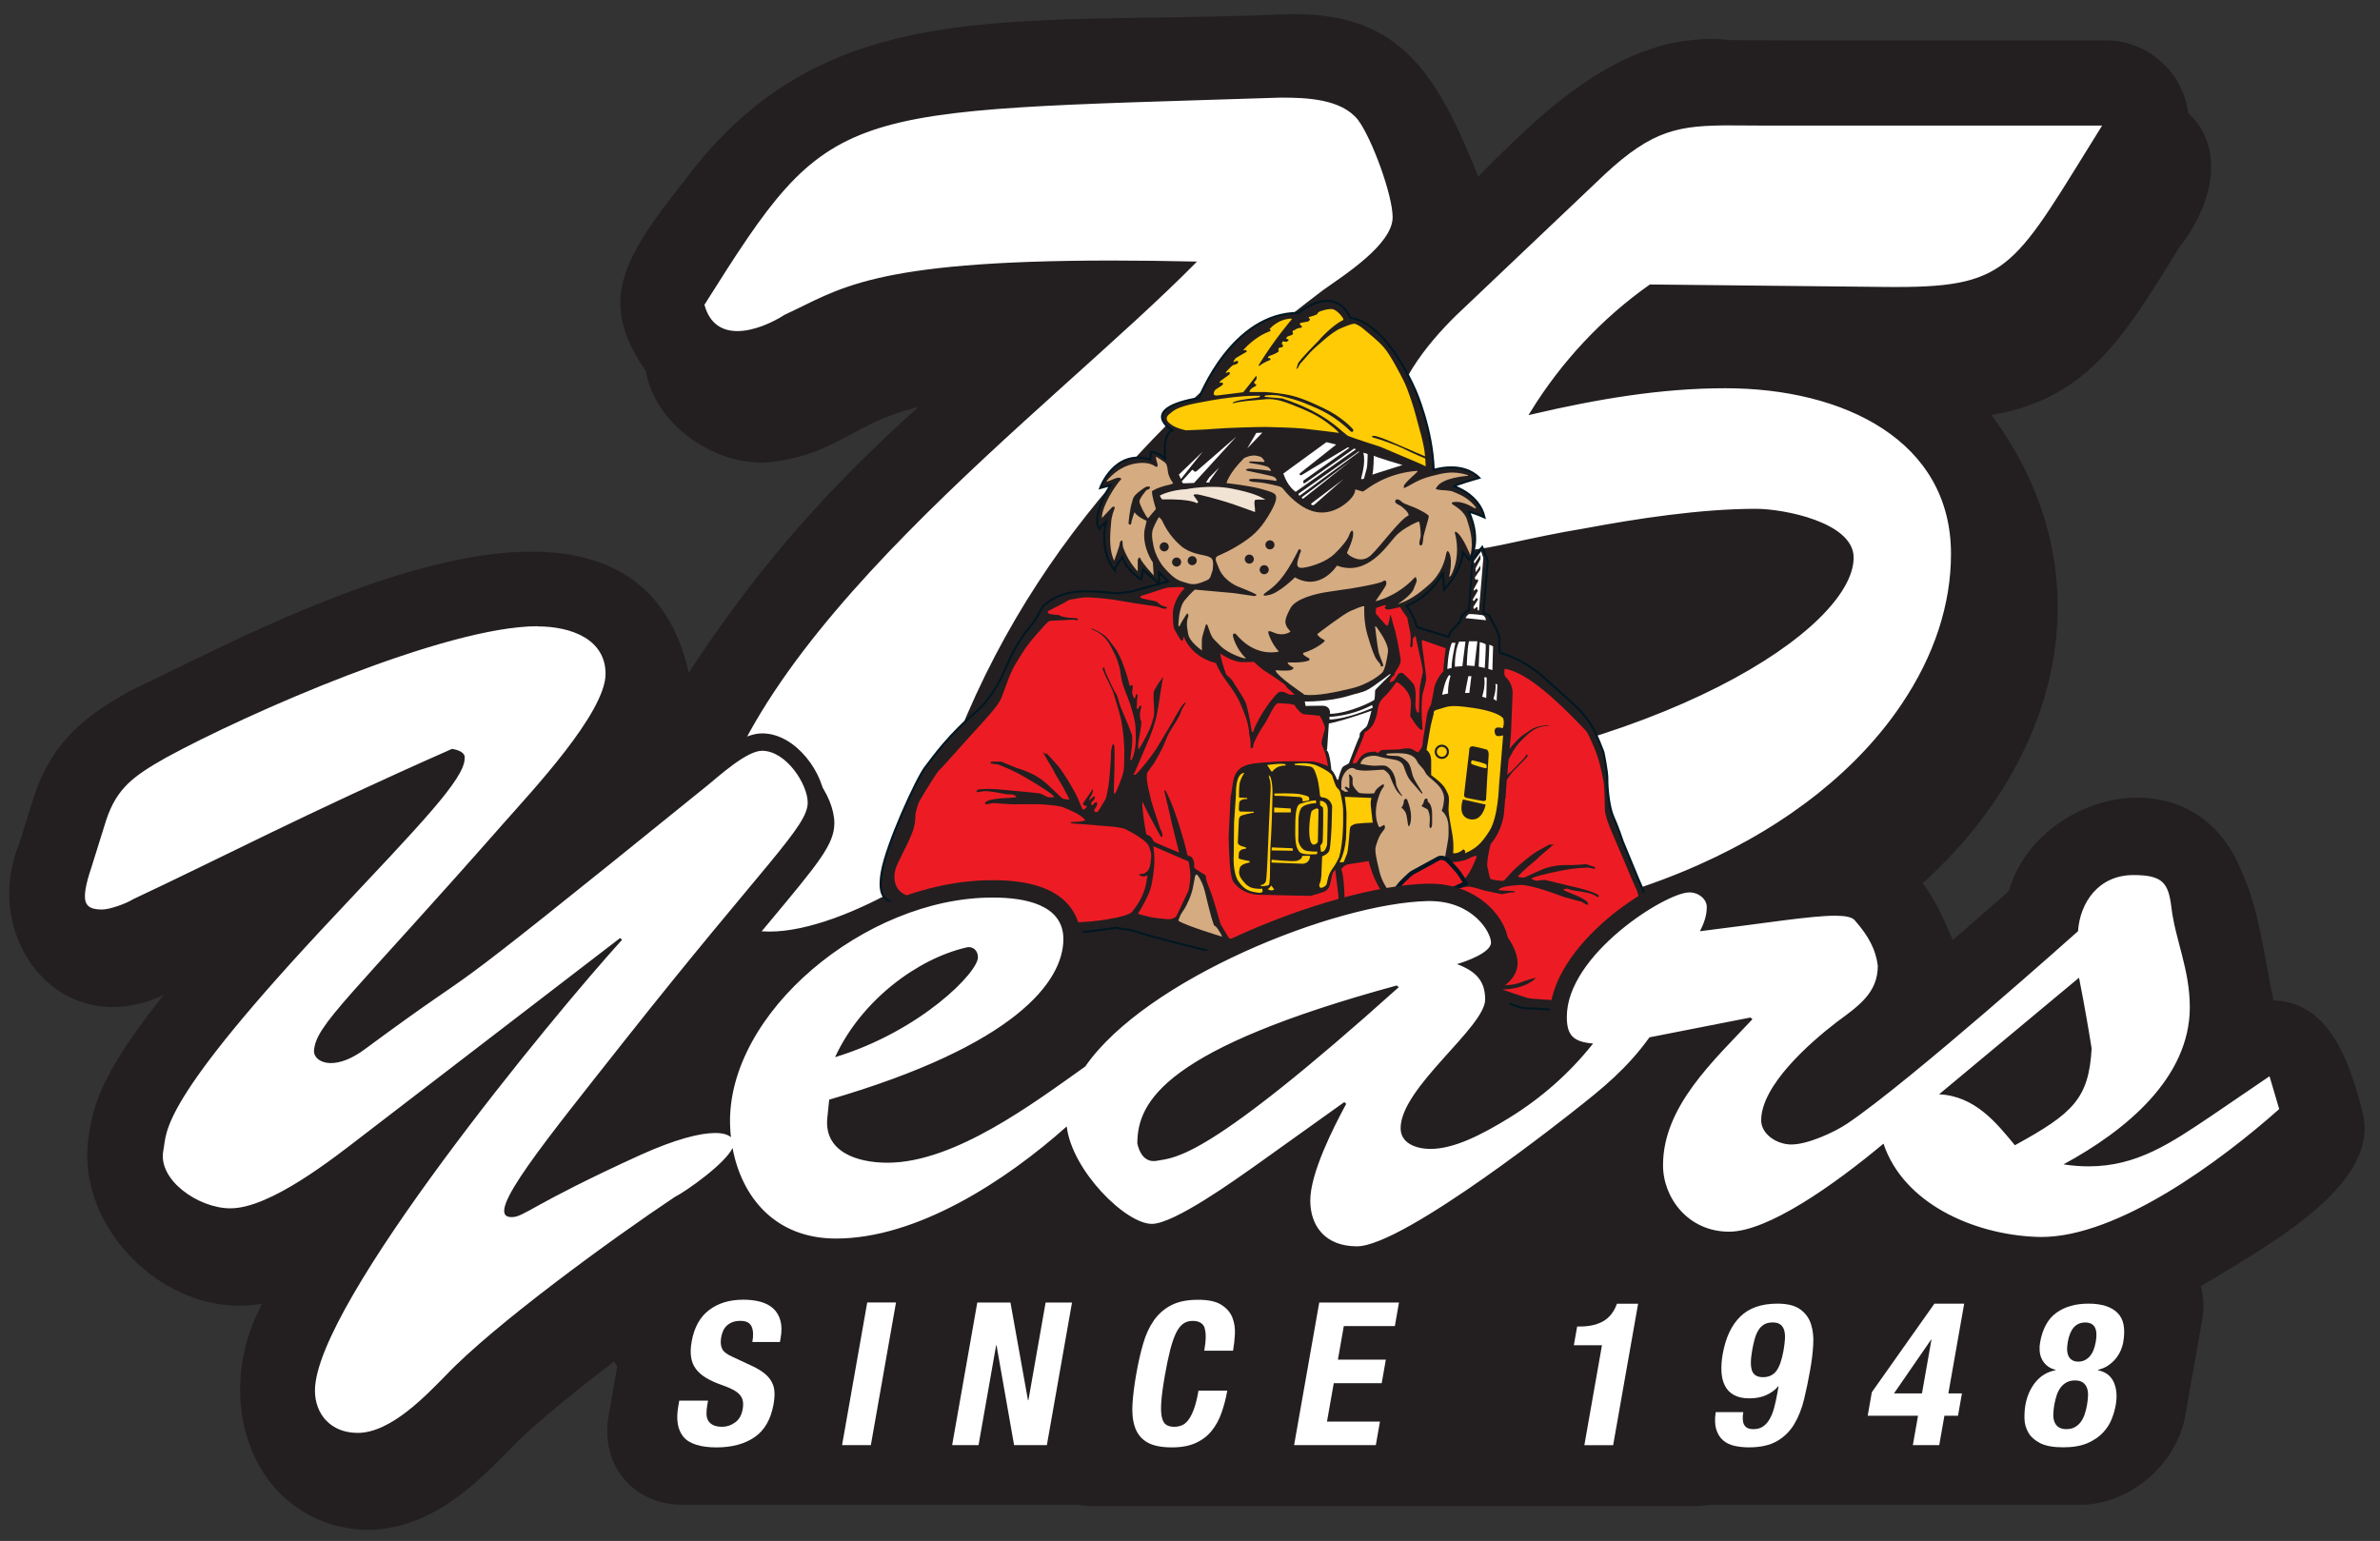 <?xml version="1.0" encoding="UTF-8"?><svg id="Layer_1" xmlns="http://www.w3.org/2000/svg" viewBox="0 0 615.13 398.35"><rect x="0" y="0" width="615.13" height="398.35" fill="#333333" stroke="none"/><defs><style>.cls-1{fill:#fff;}.cls-2{stroke-linejoin:round;stroke-width:1.11px;}.cls-2,.cls-3{stroke:#001722;}.cls-2,.cls-4{fill:#ed1c24;}.cls-5{stroke-miterlimit:10;}.cls-5,.cls-3,.cls-6{fill:#231f20;}.cls-5,.cls-7{stroke:#231f20;}.cls-8{fill:#d5ab81;}.cls-9{fill:none;}.cls-3,.cls-7{stroke-width:.55px;}.cls-7,.cls-10{fill:#ffcb05;}.cls-11{fill:#f2e4d5;}</style></defs><path class="cls-6" d="m537.71,388.99H176.27c-12.66,0-21.2-10.36-18.97-23.03l4.32-24.5c2.23-12.66,14.42-23.03,27.09-23.03h361.44c12.66,0,21.2,10.36,18.97,23.03l-4.32,24.5c-2.23,12.66-14.42,23.03-27.09,23.03Z"/><path class="cls-5" d="m609.89,286.68c-3.11-11.69-8.09-27.49-22.7-27.58-2.6-12.15-3.72-23.99-8.59-34.34-12.4-29.75-51.95-19.15-58.95,5.85-4.82,4.26-9.96,8.76-15.11,13.21-2.46-5.4-4.34-10.55-8.29-15.54,36.79-33.03,47.89-81.25,17.54-121.36,24.8-3.86,34.26-19.13,49.09-43.33,7.67-9.55,12.56-24.6,2.21-34.16-1.26-10.41-10.15-18.5-20.9-18.5-5.21-.03-94.81.05-96.67-.05-26.32-2.95-46.85,16.49-65.63,35.67-11.41-28.8-21.16-43.51-50.64-42.34-69.17,3.06-117.52-6.15-153.91,42.73-16.44,20.69-22.17,31.27-9.93,48.81,2.14,13.22,16.65,23.6,29.93,23.35,19.2-1.49,23.17-11.14,41.66-14.7-23.19,20.8-41.68,40.75-61.21,70.74-13.86-66.26-110.71-11.69-143.99,3.92-10.18,5.75-19.68,12.07-24.6,27.18,0,0-3.78,12.08-3.78,12.08-10.07,24.37,11.36,52.1,38.68,37.41-17,21.1-19.54,29.67-20.69,38.13-3.68,24.05,21.33,47.72,45.3,42.43-14.72,26.33-1.93,57.93,26.2,58.72,16.95-.16,28.81-12.9,36.74-20.92,5.31-5.58,15.73-14.16,27.23-22.87,4.47,7.54,12.66,12.61,22.06,12.61h83.77c-1.47,12.17,3.59,24.86,17.51,25.01,0,0,156.06,0,156.06,0,13.84-.13,19.04-12.85,17.51-25.01h83.77c15.93.11,27.31-14.21,25.65-29.67,17.64-11.15,50.98-27.58,44.65-47.47Zm-223.63-146.61v.12-.12s0,0,0,0Zm-83.17,18.63c10.31-13.11,22.33-25.53,36.98-38.15,2.24,12.5,9.95,27.54,16.59,38.69-45.16,10.01-75.73,36.09-63.8,74.99-2.62-7.24-7.47-13.43-14.86-17.04-1.09-2.78-2.64-5.29-4.58-7.45,0-.02,0-.05-.01-.07,7.37-18.28,17.11-34.99,29.68-50.97Z"/><path class="cls-6" d="m204.83,256.23c-6.11,0-10.92-1.77-14.3-5.26-3.77-3.9-5.56-9.82-5.3-17.58,0-.1.01-.2.02-.3,5.74-44.48,55.97-89.71,96.33-126.06,9.49-8.54,18.55-16.71,26.22-24.14-5.1-.08-9.98-.12-14.57-.12-55.11,0-66.97,5.82-78.44,11.46-1.44.71-2.92,1.43-4.47,2.14-2.36,1.49-8.04,4.63-13.8,4.63-5.87,0-9.97-3.25-11.55-9.14-.23-.85-.09-1.76.38-2.5,16.2-25.72,24.75-38.4,42.14-45.32,17.15-6.84,42.1-7.6,91.8-9.14,5.61-.17,11.53-.36,17.79-.56.03,0,.07,0,.1,0,5.83,0,16.7,0,22.19,6.93,3.84,5.12,9.65,20.52,9.65,27.14,0,7.36-8.65,13.99-17.51,20.15-.64.44-1.22.85-1.75,1.22-52.41,39.67-83.18,79.98-99.01,130.01,1.12-.23,2.28-.39,3.4-.39,3.99,0,6.75,2.1,7.57,5.75.14.62.09,1.28-.15,1.87-3.31,8.25-36.26,29.21-56.76,29.21Z"/><path class="cls-6" d="m337.19,37.49c6.46,0,15.42.32,19.72,5.74,3.59,4.78,8.96,19.44,8.96,25.18,0,7.01-12.55,14.98-17.93,18.8-45.9,34.74-83.91,75.53-101.84,137.04,2.17-.51,5.4-1.7,8.06-1.7,2.15,0,3.93.77,4.49,3.29-2.49,6.2-33.85,27.23-53.83,27.23-9.84,0-16.93-5.1-16.45-19.58,7.26-56.27,89.25-115.23,126.93-153.62-8.04-.18-15.37-.27-22.08-.27-62.99,0-70.48,7.64-84.42,13.98-3.4,2.18-8.14,4.26-12.29,4.26-3.82,0-7.15-1.76-8.51-6.81,33.22-52.76,33.25-49.8,149.16-53.55m0-6.31c-.07,0-.14,0-.2,0-6.26.2-12.18.38-17.79.56-50.07,1.54-75.2,2.32-92.87,9.36-19.11,7.62-28.34,22.28-43.64,46.57-.94,1.49-1.21,3.3-.75,5,1.96,7.3,7.28,11.48,14.6,11.48,6.43,0,12.59-3.32,15.3-5,1.52-.7,2.96-1.41,4.36-2.09,11.14-5.47,22.67-11.13,77.05-11.13,2.2,0,4.46,0,6.78.03-6.3,5.91-13.3,12.21-20.54,18.74-40.75,36.7-91.46,82.37-97.35,128-.03.2-.04.4-.05.6-.29,8.65,1.8,15.34,6.19,19.88,3.99,4.12,9.57,6.22,16.57,6.22,13.24,0,28.6-7.59,36.59-12.11,3.34-1.89,20.14-11.69,23.1-19.08.48-1.19.58-2.49.3-3.74-1.06-4.73-4.69-7.79-9.59-8.17,8.24-24.3,20.15-46.2,36.27-66.69,15.55-19.78,34.68-37.98,60.18-57.3.49-.35,1.04-.73,1.64-1.15,9.55-6.64,18.86-13.87,18.86-22.75,0-7.4-6-23.33-10.23-28.97-.03-.05-.07-.09-.11-.14-6.44-8.12-18.75-8.12-24.66-8.13h0Z"/><path class="cls-1" d="m198.9,243.99c-6.11,0-10.92-1.77-14.3-5.26-3.77-3.9-5.56-9.82-5.3-17.58,0-.1.01-.2.02-.3,5.74-44.48,55.97-89.71,96.33-126.06,9.49-8.54,18.55-16.71,26.22-24.14-5.1-.08-9.97-.12-14.56-.12-55.12,0-66.98,5.83-78.44,11.46-1.44.71-2.92,1.43-4.47,2.14-2.36,1.49-8.04,4.63-13.8,4.63-5.87,0-9.97-3.25-11.55-9.14-.23-.85-.09-1.76.38-2.5,16.2-25.72,24.75-38.4,42.14-45.32,17.15-6.84,42.1-7.61,91.8-9.14,5.61-.17,11.53-.36,17.79-.56.03,0,.07,0,.1,0,5.83,0,16.7,0,22.19,6.93,3.84,5.12,9.65,20.52,9.65,27.14,0,7.36-8.65,13.99-17.51,20.16-.64.44-1.22.85-1.74,1.22-52.41,39.67-83.18,79.98-99.01,130.01,1.12-.23,2.28-.39,3.4-.39,3.99,0,6.75,2.1,7.57,5.75.14.62.09,1.28-.15,1.87-3.31,8.25-36.25,29.21-56.76,29.21Z"/><path class="cls-6" d="m331.26,25.24c6.46,0,15.42.32,19.72,5.74,3.59,4.78,8.96,19.44,8.96,25.18,0,7.01-12.55,14.98-17.93,18.8-45.9,34.74-83.91,75.53-101.84,137.04,2.17-.51,5.4-1.7,8.06-1.7,2.15,0,3.93.77,4.49,3.29-2.49,6.2-33.85,27.23-53.83,27.23-9.84,0-16.93-5.1-16.45-19.58,7.26-56.27,89.25-115.23,126.93-153.62-8.04-.18-15.37-.27-22.08-.27-62.99,0-70.48,7.64-84.42,13.98-3.4,2.18-8.14,4.26-12.29,4.26-3.82,0-7.15-1.76-8.51-6.81,33.22-52.76,33.25-49.8,149.16-53.55m0-6.31c-.07,0-.14,0-.2,0-6.26.2-12.18.38-17.79.56-50.07,1.54-75.2,2.32-92.87,9.36-19.11,7.62-28.34,22.28-43.64,46.57-.94,1.49-1.21,3.3-.75,5,1.96,7.3,7.28,11.48,14.6,11.48,6.43,0,12.59-3.32,15.3-5,1.52-.7,2.96-1.41,4.36-2.09,11.14-5.47,22.67-11.13,77.05-11.13,2.2,0,4.46,0,6.78.03-6.3,5.91-13.3,12.21-20.54,18.74-40.75,36.7-91.46,82.37-97.35,128-.03.2-.04.4-.05.6-.29,8.65,1.8,15.34,6.19,19.88,3.99,4.12,9.57,6.22,16.57,6.22,13.24,0,28.6-7.59,36.59-12.11,3.34-1.89,20.14-11.69,23.1-19.08.48-1.19.58-2.49.3-3.74-1.06-4.73-4.69-7.79-9.59-8.17,8.24-24.3,20.15-46.2,36.27-66.69,15.55-19.78,34.68-37.98,60.18-57.3.49-.35,1.04-.73,1.64-1.15,9.55-6.64,18.86-13.87,18.86-22.75,0-7.4-6-23.33-10.23-28.97-.03-.05-.07-.09-.11-.14-6.44-8.12-18.75-8.12-24.66-8.13h0Z"/><path class="cls-6" d="m354.7,256.76c-36.63,0-40.09-8.38-40.09-30.56,0-11.05,9.69-21.18,28.01-29.3,13.75-6.09,28.27-9.23,31.44-9.23,5.4,0,8.89,2.61,8.89,6.66,0,4.45-5.32,7.54-8.5,9.39l-.58.34-11.13,6.81c32.84-4.28,62.9-12.79,85.64-24.33,22.77-11.56,32.97-23.46,32.97-30.13,0-5.26-14-8.96-21.59-8.96-11.38,0-25.73,1.65-43.88,5.05-6.32,1.04-12.16,2.29-16.85,3.29-5.89,1.26-10.14,2.18-12.78,2.18-16.8,0-23.59-26.29-23.59-37.26,0-11.92,11.64-24.54,18.58-30.99l36.91-35.04c13.31-12.38,20.98-13.67,35.31-13.67,1.44,0,2.95.01,4.54.02,1.78.01,3.68.03,5.7.03h86.42c1.15,0,2.2.62,2.76,1.62.56,1,.52,2.23-.08,3.2-1.85,2.96-3.55,5.72-5.14,8.3-18.36,29.72-22.18,35.91-51.57,35.91-.86,0-1.74,0-2.65-.01l-59.93-.63c-9.29,6.7-17.64,15.08-24.47,24.55,12.38-2.62,27.31-5.06,42.84-5.06,16.67,0,31.84,3.93,42.7,11.08,12.6,8.28,19.26,20.53,19.26,35.42,0,13.77-4.65,27.93-13.45,40.97-25.43,37.79-79.89,60.35-145.69,60.35Z"/><path class="cls-6" d="m453.46,44.16c3.03,0,6.4.05,10.25.05h86.42c-23.01,36.88-23.99,42.72-54.04,42.72-.85,0-1.72,0-2.62-.01l-60.96-.64c-12.19,8.61-22.59,19.76-30.48,32.51,16.49-3.83,32.99-6.69,49.84-6.69,30.84,0,58.81,13.7,58.81,43.34,0,13.07-4.3,26.45-12.91,39.2-21.87,32.51-71,58.96-143.07,58.96-35.14,0-36.93-7.01-36.93-27.41,0-23.27,50.92-35.38,56.3-35.38,2.15,0,5.74.64,5.74,3.5s-5.38,5.74-7.53,7.01l-21.87,13.38.72.64c85.34-8.29,133.39-41.43,133.39-58.96,0-8.61-17.57-12.11-24.74-12.11-14.34,0-30.84,2.55-44.46,5.1-13.63,2.23-24.74,5.42-29.04,5.42-14.34,0-20.44-24.22-20.44-34.1s10.04-21.67,17.57-28.68l36.93-35.06c12.62-11.74,19.47-12.8,33.14-12.8m96.67.05h0m-96.67-6.36c-14.86,0-23.39,1.43-37.44,14.49-.02.01-.03.03-.05.04l-36.91,35.03c-16.17,15.06-19.56,26.41-19.56,33.28,0,5.72,1.67,15.16,5.41,23.37,5,10.99,12.58,17.04,21.34,17.04,2.97,0,7.14-.89,13.44-2.25,4.65-1,10.45-2.24,16.62-3.25.05,0,.09-.02.14-.02,17.96-3.36,32.12-4.99,43.3-4.99,8.13,0,17.66,3.73,18.43,5.83-.03,4.62-8.36,15.68-31.24,27.29-18.8,9.54-42.71,16.99-69.08,21.64,3.68-2.26,8.24-5.71,8.24-11.03,0-5.78-4.95-9.82-12.05-9.82-3.82,0-18.84,3.35-32.72,9.5-13.63,6.04-29.89,16.52-29.89,32.18,0,11.04.55,19.97,7.41,26.07,6.19,5.5,16.24,7.65,35.84,7.65,35.03,0,66.3-6,92.92-17.83,24.11-10.72,43.26-25.9,55.38-43.91,9.15-13.55,13.98-28.33,13.98-42.73,0-16-7.15-29.16-20.68-38.06-11.37-7.48-27.15-11.59-44.43-11.59-12.43,0-24.46,1.53-35.13,3.47,5.3-6.25,11.29-11.87,17.77-16.65l58.88.62c.92,0,1.81.01,2.68.01,14.25,0,23.54-1.18,31.79-7.43,7.43-5.63,13.09-14.79,22.47-29.97,1.56-2.53,3.24-5.24,5.05-8.15.66-1,1.05-2.19,1.05-3.48,0-3.49-2.82-6.31-6.31-6.31h-86.42c-2.02,0-3.9-.01-5.68-.03-1.61-.01-3.13-.02-4.57-.02h0Z"/><path class="cls-1" d="m414.39,44.72c15.42-14.34,22.23-12.75,43.39-12.75h86.42c-23.67,37.93-24.03,43.03-56.66,42.71l-60.96-.64c-12.19,8.61-22.59,19.76-30.48,32.51,16.49-3.83,32.99-6.69,49.84-6.69,30.84,0,58.81,13.7,58.81,43.34,0,13.07-4.3,26.45-12.91,39.2-21.87,32.51-71,58.96-143.07,58.96-35.14,0-36.93-7.01-36.93-27.41,0-23.27,50.92-35.38,56.3-35.38,2.15,0,5.74.64,5.74,3.5s-5.38,5.74-7.53,7.01l-21.87,13.38.72.64c85.34-8.29,133.39-41.43,133.39-58.96,0-8.61-17.57-12.11-24.74-12.11-14.34,0-30.84,2.55-44.46,5.1-13.63,2.23-24.74,5.42-29.04,5.42-14.34,0-20.44-24.22-20.44-34.1s10.04-21.67,17.57-28.68l36.93-35.06Z"/><path class="cls-5" d="m447.53,31.92c3.03,0,6.4.05,10.25.05h86.42c-23.01,36.88-23.99,42.72-54.04,42.72-.85,0-1.72,0-2.62-.01l-60.96-.64c-12.19,8.61-22.59,19.76-30.48,32.51,16.49-3.83,32.99-6.69,49.84-6.69,30.84,0,58.81,13.7,58.81,43.34,0,13.07-4.3,26.45-12.91,39.2-21.87,32.51-71,58.96-143.07,58.96-35.14,0-36.93-7.01-36.93-27.41,0-23.27,50.92-35.38,56.3-35.38,2.15,0,5.74.64,5.74,3.5s-5.38,5.74-7.53,7.01l-21.87,13.38.72.64c85.34-8.29,133.39-41.43,133.39-58.96,0-8.61-17.57-12.11-24.74-12.11-14.34,0-30.84,2.55-44.46,5.1-13.63,2.23-24.74,5.42-29.04,5.42-14.34,0-20.44-24.22-20.44-34.1s10.04-21.67,17.57-28.68l36.93-35.06c12.62-11.74,19.47-12.8,33.14-12.8m96.67.05h.01m-96.68-6.36c-14.86,0-23.39,1.43-37.44,14.49l-36.98,35.1c-8.89,8.27-19.54,20.8-19.54,33.26,0,13.65,8.08,40.41,26.75,40.41,2.97,0,7.14-.89,13.44-2.25,4.65-1,10.45-2.24,16.62-3.25.05,0,.09-.02.14-.02,17.96-3.36,32.12-4.99,43.3-4.99,8.16,0,17.73,3.75,18.44,5.85,0,4.56-8.33,15.63-31.25,27.27-18.8,9.54-42.71,16.99-69.08,21.64,3.68-2.26,8.24-5.71,8.24-11.03,0-5.78-4.95-9.82-12.05-9.82-3.82,0-18.84,3.35-32.72,9.5-13.63,6.04-29.89,16.52-29.89,32.18,0,11.04.55,19.97,7.41,26.07,6.19,5.5,16.24,7.65,35.84,7.65,66.85,0,122.29-23.08,148.31-61.75,9.15-13.55,13.98-28.33,13.98-42.73,0-16-7.15-29.16-20.68-38.06-11.37-7.48-27.15-11.59-44.43-11.59-12.43,0-24.46,1.53-35.13,3.47,5.3-6.25,11.29-11.87,17.77-16.65l58.88.62c.92,0,1.81.01,2.68.01,31.15,0,36.04-7.92,54.25-37.4,1.55-2.52,3.22-5.21,5.02-8.1.68-1.01,1.08-2.22,1.08-3.53,0-3.49-2.82-6.31-6.31-6.31h-86.43c-2.02,0-3.9-.01-5.68-.03-1.61-.01-3.13-.02-4.57-.02h0Z"/><path class="cls-1" d="m182.81,363.15c-.15.86-.22,1.64-.21,2.35.01.71.17,1.3.46,1.78s.74.86,1.32,1.14c.59.28,1.36.41,2.33.41,1.14,0,2.23-.37,3.27-1.11,1.04-.74,1.7-1.88,1.97-3.43.15-.83.16-1.54.04-2.14-.12-.6-.39-1.14-.82-1.63-.43-.48-1.04-.92-1.81-1.32-.77-.4-1.74-.8-2.91-1.21-1.56-.55-2.88-1.15-3.97-1.81-1.09-.65-1.96-1.42-2.62-2.3s-1.07-1.89-1.24-3.05c-.18-1.15-.13-2.49.14-4,.64-3.65,2.14-6.37,4.49-8.16,2.35-1.79,5.29-2.69,8.84-2.69,1.65,0,3.14.18,4.47.54,1.33.36,2.43.95,3.31,1.75.87.81,1.48,1.84,1.83,3.1.35,1.26.37,2.76.06,4.52l-.18,1.03h-7.13c.31-1.76.24-3.11-.22-4.05-.45-.95-1.4-1.42-2.85-1.42-.83,0-1.54.12-2.13.36-.59.24-1.09.56-1.49.96-.4.4-.7.85-.91,1.37-.21.52-.37,1.05-.46,1.6-.2,1.14-.13,2.09.22,2.87.34.78,1.25,1.49,2.72,2.14l5.3,2.48c1.3.62,2.34,1.27,3.12,1.94.78.67,1.36,1.39,1.76,2.17.4.77.62,1.63.66,2.56.04.93-.04,1.96-.24,3.1-.69,3.89-2.31,6.72-4.88,8.5-2.57,1.77-5.87,2.66-9.89,2.66s-7.04-.91-8.53-2.74c-1.49-1.82-1.93-4.44-1.33-7.85l.26-1.5h7.44l-.19,1.08Z"/><path class="cls-1" d="m224.14,336.7h7.44l-6.5,36.87h-7.44l6.5-36.87Z"/><path class="cls-1" d="m265.7,361.96h.1l4.45-25.25h6.82l-6.5,36.87h-8.47l-4.54-25.82h-.1l-4.55,25.82h-6.82l6.5-36.87h8.57l4.53,25.25Z"/><path class="cls-1" d="m311.37,343.29c-.42-1.22-1.48-1.83-3.16-1.83-.93,0-1.74.25-2.43.75s-1.31,1.31-1.85,2.43c-.54,1.12-1.04,2.58-1.5,4.39-.46,1.81-.92,4.02-1.38,6.64-.49,2.79-.79,5.04-.91,6.77-.12,1.72-.06,3.06.17,4,.23.95.62,1.58,1.16,1.91.54.33,1.21.49,2,.49.65,0,1.29-.11,1.89-.34.61-.22,1.18-.67,1.71-1.34.53-.67,1.03-1.62,1.48-2.84.46-1.22.86-2.83,1.21-4.83h7.44c-.35,2-.84,3.89-1.47,5.68-.62,1.79-1.48,3.36-2.56,4.7-1.08,1.34-2.45,2.39-4.12,3.15-1.67.76-3.72,1.14-6.17,1.14-2.79,0-4.93-.45-6.43-1.34-1.5-.9-2.53-2.19-3.11-3.87-.58-1.69-.79-3.7-.64-6.04.15-2.34.48-4.92.98-7.75.49-2.79,1.07-5.36,1.75-7.72.67-2.36,1.6-4.38,2.77-6.07,1.18-1.69,2.67-3,4.49-3.95,1.82-.95,4.12-1.42,6.91-1.42s4.67.43,6.05,1.29c1.38.86,2.33,1.96,2.86,3.28.52,1.33.74,2.76.66,4.29-.08,1.53-.24,2.97-.48,4.31h-7.44c.47-2.68.5-4.64.08-5.86Z"/><path class="cls-1" d="m360.49,342.8h-13.17l-1.53,8.68h12.39l-1.07,6.09h-12.39l-1.75,9.92h13.69l-1.07,6.09h-21.12l6.5-36.87h20.61l-1.07,6.09Z"/><path class="cls-1" d="m414.05,347.76h-7.28l.86-4.85h.67c2.48,0,4.51-.46,6.11-1.39,1.59-.93,2.76-2.43,3.5-4.49h5.47l-6.45,36.56h-7.44l4.55-25.82Z"/><path class="cls-1" d="m450.79,368.28c.36.77,1.16,1.16,2.4,1.16,1,0,1.83-.23,2.5-.7.67-.46,1.24-1.11,1.71-1.94.47-.83.86-1.81,1.16-2.94.3-1.14.57-2.38.81-3.72l.31-1.76h-.1c-.78.93-1.8,1.68-3.06,2.25-1.25.57-2.71.85-4.36.85s-2.95-.28-3.98-.85c-1.04-.57-1.82-1.36-2.34-2.38-.53-1.01-.83-2.22-.91-3.61-.08-1.39.02-2.92.31-4.57.75-4.24,2.26-7.47,4.53-9.71,2.27-2.24,5.47-3.36,9.6-3.36,2.55,0,4.49.47,5.84,1.42,1.35.95,2.29,2.2,2.82,3.77.53,1.57.74,3.38.61,5.45-.12,2.07-.38,4.22-.78,6.46-.46,2.62-.98,5.14-1.57,7.57-.58,2.43-1.43,4.57-2.53,6.43-1.1,1.86-2.58,3.33-4.45,4.42s-4.29,1.63-7.29,1.63c-1.31,0-2.55-.13-3.73-.39-1.18-.26-2.17-.74-2.97-1.45-.81-.71-1.39-1.65-1.75-2.84-.36-1.19-.4-2.66-.13-4.42h7.13c-.24,1.38-.18,2.45.18,3.23Zm2.06-13.87c.43,1.07,1.37,1.6,2.82,1.6s2.62-.53,3.43-1.6c.81-1.07,1.43-2.84,1.87-5.32.18-1.03.3-2,.36-2.89.05-.89,0-1.66-.19-2.3-.18-.64-.51-1.14-.98-1.5-.47-.36-1.14-.54-2-.54s-1.64.18-2.24.54c-.6.36-1.09.87-1.48,1.52-.39.65-.71,1.42-.95,2.3-.24.88-.45,1.83-.63,2.87-.44,2.48-.44,4.25,0,5.32Z"/><path class="cls-1" d="m499.96,337.01h7.7l-4.09,23.19h3.51l-1.02,5.78h-3.51l-1.34,7.59h-6.82l1.34-7.59h-13.01l1.07-6.09,16.17-22.88Zm-.86,9.3l-9.58,13.89h7.23l2.45-13.89h-.1Z"/><path class="cls-1" d="m526.08,357.31c1.32-1.65,3.06-2.69,5.19-3.1l.02-.1c-.96-.24-1.72-.62-2.3-1.14-.58-.52-1.02-1.1-1.32-1.76-.3-.65-.47-1.34-.51-2.07-.05-.72-.01-1.41.11-2.07.63-3.58,2.04-6.15,4.23-7.72,2.19-1.57,4.95-2.35,8.29-2.35s5.83.78,7.46,2.35c1.63,1.57,2.14,4.14,1.5,7.72-.12.66-.33,1.34-.65,2.07-.32.72-.74,1.41-1.27,2.07-.53.65-1.17,1.24-1.94,1.76-.76.52-1.65.9-2.65,1.14l-.02.1c1.99.41,3.36,1.45,4.1,3.1.74,1.65.91,3.63.5,5.94-.19,1.07-.52,2.24-1.01,3.51-.48,1.27-1.23,2.46-2.26,3.56-1.02,1.1-2.36,2.01-4.02,2.74-1.66.72-3.76,1.08-6.31,1.08s-4.52-.36-5.93-1.08c-1.4-.72-2.42-1.63-3.05-2.74-.63-1.1-.97-2.29-1-3.56-.03-1.27.04-2.44.23-3.51.41-2.31,1.27-4.29,2.6-5.94Zm4.61,8.29c-.02.77.09,1.45.32,2.01.23.57.59,1.02,1.08,1.34.49.33,1.15.49,1.98.49s1.54-.16,2.15-.49c.61-.33,1.13-.78,1.55-1.34.43-.57.77-1.24,1.03-2.01.26-.77.46-1.59.61-2.45.16-.89.24-1.72.26-2.48.01-.76-.09-1.42-.32-1.99-.23-.57-.59-1.02-1.08-1.34-.49-.33-1.15-.49-1.98-.49s-1.54.16-2.15.49c-.61.33-1.13.77-1.55,1.34-.43.57-.77,1.23-1.02,1.99-.25.76-.46,1.58-.62,2.48-.15.86-.24,1.68-.25,2.45Zm4.04-14.85c.51.83,1.31,1.24,2.42,1.24s2.05-.41,2.85-1.24c.8-.83,1.35-2.12,1.67-3.87.59-3.34-.32-5.01-2.73-5.01s-3.91,1.67-4.5,5.01c-.31,1.76-.21,3.05.3,3.87Z"/><path class="cls-3" d="m426.57,252.14s-.59-4.52-.62-5.62c-.03-1.1.17-2.48.73-4.93.56-2.45-.33-5.5-.33-5.5l-1.21-4.27-.57-1.93-1.21-2.77-3.94-9.53s-1.33-3.97-2.46-6.44c-1.13-2.47-1.58-7.58-1.54-9.67.04-2.09-1.02-7.04-1.02-7.04,0,0-1.56-4.26-2.89-6.57-1.22-2.12-3.4-4.49-3.4-4.49,0,0-4.88-4.58-9.87-8.9-4.57-3.96-9.84-5.55-10.69-5.79,0-1.15,0-2.47,0-3.32,0-1.8-2.14-5.13-2.14-5.13-.25-1.7-2.05-1.69-2.05-1.69l1.17-13.64-1.44-3.49-2.5,2.98-.93,13.36c-2.37,1.11-2.19,2.84-2.19,2.84,0,0-.92.96-2.18,2.36-.46.51-.75,1.1-.93,1.66l-7.83-2.41c-.26-.2-.41-.33-.41-.33-.35-2.12-2.56-5.27-2.56-5.27,6.83-2.88,9.38-8.63,9.38-8.63l.28,4.51c5.04-5.71,4.82-9.77,4.82-9.77.41.46,1.76,2.01,1.76,2.01,3.36-5.4-.15-12.38-.15-12.38.97.01,4.03,1.38,4.03,1.38-1.37-5.98-7.88-8.02-7.88-8.02.14-.38,6.51-2.19,6.51-2.19-4.51-4.47-11.77-2.02-11.77-2.02-.3-10.54-4.68-20.49-4.68-20.49-8.49-18.98-16.81-18.8-16.81-18.8-4.3-9.14-13.43-1.31-13.43-1.31-17.26-.05-25.69,22-25.69,22-16.26,2.81-6.92,8.35-6.92,8.35-2.72.86-1.84,7.46-1.84,7.46-1.02-1.54-3.71-1.93-3.71-1.93l-.17,2.01c-9.31-2.77-12.93,7.36-12.93,7.36l2.64-.72c-5.4,9.21-2.8,11.32-2.8,11.32.15-.62,1.69-1.92,1.69-1.92-1.86,8.29,2.24,12.58,2.24,12.58-.13-.63,1.99-3.44,1.99-3.44.99,3.55,4.83,5.82,4.83,5.82l.45-2.56,4.17,3.67.04-2.91,2.32,2.32-6.33,1.71c-7.66,2.38-7.98.78-14.98.82-7,.03-10.3,3.1-11.08,3.99-.78.89-1,2.2-2.42,4.05-1.41,1.85-4.24,4.77-7.18,11.81-3.06,7.34-7.09,10.84-7.09,10.84-7.72,6.47-11.62,12.16-13.74,14.9-2.12,2.74-10,19.81-11.22,27.14-1.22,7.33,1.83,7.37,4.59,8.32,2.76.94,13.82,2.91,13.82,2.91,0,0,1.66-.04,10.77,3.07,9.1,3.12,10.58,1.89,16.96,1.57,6.38-.32,14.18-1.58,14.18-1.58l4.03.55c14.22,4.46,30.41,7.58,30.41,7.58l57.74,7.61c.92.48,1.34.79,1.34.79,0,0,8.26,3.04,10.41,3.79,2.14.74,5.34.56,5.34.56l7.93.63c2.62-.42,8.33.66,8.33.66l6.94.57c4.95-1.06,5.06-2.65,5.73-3.7.67-1.05.15-6.76.15-6.76Z"/><path class="cls-6" d="m379.56,192.93s-.16-1.53,1.27-1.27c1.43.25,3.73.89,3.73.89,0,0,.92.06.76,1.91-.17,1.85-.75,12.79-.75,12.79,0,0,.13.79-.98.63-1.11-.16-4.7-.9-4.7-.9,0,0-.92-.11-.86-.89.06-.78,1.54-13.14,1.54-13.14Z"/><path class="cls-9" d="m348.72,225.18s.36-.97,1.15-.61c.79.36,1.13.92,1.15,1.82.02.9.03,2.53-.77,3.14-.81.61-2.19.56-2.31-.8-.12-1.35-.1-2.46.78-3.56Z"/><path class="cls-8" d="m308.85,226.66s.19-1.07.77-.3c.58.77,1.42,2.48,1.81,4.15.39,1.67,1.21,5.08,1.64,6.54.43,1.46.7,2.16.7,2.16,0,0,.52.22.99.92.47.7,1.26,2.05,1.02,1.98-.24-.07-9.5-2.87-11.2-4.09,0,0-.09.02.13-.51.28-.67.32-1,1.17-2.19.85-1.2,2.07-3.92,2.44-5.85.38-1.94.53-2.8.53-2.8Z"/><path class="cls-8" d="m362.26,232.9s-.39.62-.97.12c-.58-.49-3.73-3.45-4.77-7.76-1.04-4.31-1.27-5.74-.83-6.77,0,0,.55-2.21,1.61-3.48,0,0,.75-.89.65-1.06-.1-.17.04-.87-.31-.66-.35.2-1.01.61-1.15.5-.14-.11-.2-.18-.3-.49-.1-.31-1.05-2.34-.31-5.76,0,0,.46-2.11,1.28-3.52l.49-.66s.12-.82-.27-.58c-.38.24-1.82,1.05-2.15,2.22,0,0,.1.04-.28.1-.38.06-3.36.12-3.77-.2-.41-.32-1.57-1.58-1.59-2.28-.02-.69-.01-1.56-.01-1.56,0,0-.74-1.43-.96-.57,0,0,.14-.14.15,1.25.01,1.39-.03,2.01-.03,2.01,0,0-.14.07-.38-.11-.24-.18-.56-.46-.74-.11s-.09.1,0,.21c.1.11.89.84.89.84l-.8.13-1.06-.64s.04-.28.04-.69c0-.42-.26-2.27,1.12-3.91,1.38-1.64,2.45-.65,2.45-.65,0,0,.31.28,2.04.38,1.73.1,4.96-.34,5.34-.2.38.14,1.37.96,1.64,1.72.27.77,1.23,3.17,2.02,4.08.86,1.01,1.55,1.4.86.53-.61-.77-1.25-2.13-1.31-2.51-.06-.38-.12-3.54-2.63-4.82,0,0-.62-.22-2.29-.07-1.67.15-4.32-.48-4.32-.48,0,0,.23-1.42,1.97-1.88,1.13-.3,2.05-.28,2.98.04.93.33,2.83.56,3.77.75.93.19,2,.52,2.47,1.73.47,1.22.82,2.78,2.22,4.26,1.4,1.48,2.82,3.54,2.6,2.57,0,0-.91-1.47-1.35-2.2,0,0-.95-1.5-1.18-2.34-.23-.84-.52-2.57-1.27-3.38-.75-.81-1.81-1.48-2.61-1.56-.8-.08-2.6-.04-2.84-.29-.24-.25.21-.34.21-.34,0,0,3.92-.36,5.64.26,1.72.61,1.98,1.69,2.19,2.04.2.35,1.23,1.44,1.43,1.68.2.25.41.63.68,1.12,0,0,.13.42,1.74,1.72,1.61,1.31,3.14,2.96,2.97,5.1-.17,2.15-.63,2.87-.63,2.87,0,0,1.68,1,1.78,4.05.09,3.05-.05,3.08-.77,7.23-.72,4.15,0,5.55.2,6l-1.13.2s-3.07.26-6.29,2.91c-3.09,2.55-4.13,2.88-4.13,2.88Z"/><path class="cls-8" d="m299.5,133.7s.54.22.91.98c.37.77,1.61,3.63,4.71,6.35,2.44,2.15,5.51,2.3,6.89,2.74,1.38.44,1.74.83,1.42,3.57l-.54,1.66s-.22.66-.81.92c-.59.27-2.41,1.11-3.55,1.09-1.14-.02-1.42-.19-2.49-.52-1.07-.33-2.38-.56-5.04-3.61,0,0-2.49-2.64-3.02-6.63,0,0-.56-2.16.09-3.71.65-1.55,1.43-2.84,1.43-2.84Z"/><path class="cls-8" d="m314.34,145.19s-.48-1.07.39-1.47c.87-.4,3.51-1.44,6.94-3.78,2.84-1.94,4.63-3.83,6.91-7.89,2.14-3.8.94-4.29.74-4.44-.21-.14-.37-.42-3.55-1.27-3.18-.84-8.78-1.45-8.78-1.45,0,0,.58-2.53,4.59-6.49,0,0,1.65-.86,3.14-.6,1.49.26,1.48.51,2.13,1.42l-.14.21-3.5-.16s-.77.2-.21.38c.55.18,4.46.59,5.07,1.32.61.74.4.77.4.77,0,0-5.32-.77-6.02-.54-.42.14-.7.37.03.52.73.15,6.15,1.27,6.6,1.48.45.21.86.5.85,1.02,0,0-.07.17-.38.06-.31-.11-4.7-.62-6.16-.47-1.21.13-.29.65.2.73.48.08,2.67.03,6.67,1.1,0,0,.9.12,1.38.75.48.63,3.57,4.45,7.43,5.69,3.32,1.06,6.47-.04,9.01-2.15,2.43-2.02,2.18-3.43,2.18-3.43l2.02.59s.48-.37.79-.54c.31-.17,5.24-4.29,13.25-4.83,0,0,.1.04-.04.28-.14.24-3.27,2.83-3.42,3.59-.15.76-.07.62.7.29.77-.33,2.91-1.92,6.28-2.77,3.37-.85,5.49-1.49,9.49-.32,0,0,.21.18,0,.21-.21.03-6.73.45-8.08,3.07,0,0-.56.34.48.53,1.04.19,2.91.08,3.91.54s3.72,1.27,5.83,4.04c0,0,.03.31-.25.24-.28-.07-3.02-2.05-5.62-1.61,0,0-.83.13-.04.66.79.53,2.92,1.74,3.58,3.83.66,2.09,1.86,5.56.9,9.25,0,0-1.97-4.9-3.48-5.9,0,0-.75-.6-.49.34.26.94,1.47,5.88-1.03,10.73,0,0-.53.56-.49.39.04-.17.93-4.09.09-6.04,0,0-.57-1.43-.87.13-.3,1.56-1.15,5.01-4.35,7.87-3.2,2.86-5.31,4.15-8.2,5.14,0,0,3.51-2.3,4.12-3.89.61-1.58.94-2.05.78-2.51-.17-.45-.07-.98-.7-.3-.63.68-4.11,4.41-9.92,5.92,0,0,2.74-3.89,2.79-4.39.04-.39.12-1.21-.71-.91,0,0,.44.53-8.52,2.02,0,0-4.06.56-6.39.94-2.33.38-7.85,1.58-9.18,4.19-1.32,2.61-1.96,3.78-.12,5.79,0,0,.31.18.03.31-.28.13-1.75,1.12-4.02.22,0,0-1.72-.89-1.59-.13.13.76,1.06,3.17,2.73,4.93,0,0-.35.17-.94.19-.59.03-5.57.83-10.08-4.62,0,0-.86-.71-.84.44,0,0,.65,3.16,3.31,5.7,0,0,.07.1-.21.1-.28,0-4.28-1.14-6.4-3.32-2.12-2.18-2.02-1.62-3.28-5.28,0,0-.34-.63-.56.3-.22.93-.83,2.45-.88,3.49-.05,1.04,0,2.74,0,2.74,0,0-3.16-2.15-3.54-4.23-.38-2.08-.51-3.13.07-4.71,0,0-.13-.88-.41-.54-.28.34-1.81,2.81-1.88,3.19,0,0-.35.17-.31-.25.04-.42.06-4.53,1.64-6.44,1.59-1.92,2.62-2.74,2.62-2.74l10.07.9,5.26.77s1.16-.1.19-.6c-.96-.5-4.32-1.84-4.32-1.84,0,0-3.24-1.18-4.79-4.25l-.89-2.18Z"/><path class="cls-8" d="m298.76,118.14s.06.8.26,1.32c.2.52.19.87.12,1.11-.07.24-.55.03-.73-.11-.17-.14-1.48-.96-3.8-.78-2.32.17-5.52,1.03-8.56,4.62,0,0-.32.45.9-.09,1.22-.54,2.06-.86,2.44-.68.38.18.59.14.32.42-1.27,1.3-5,6.91-4.91,9.96l2.71-2.87s.84-.23.58.39c-.25.62-.83,2.07-.92,3.76-.09,1.7-.82,6.33.79,9.75,0,0,1.41-3.69,1.45-4.45.05-.76.67-.79.67-.79,0,0,.09.73.15,1.63,0,0,1.1,3.56,3.83,6.38v-2.96s.43-1.38.83-.06c0,0,.64,1.22,3.3,4.07l-.23-3.36s-2.82-3.89-2.13-8.45l.52-2.31s-2.31-.97-3.15-2.23c0,0-.83,2.38-.8,2.66.03.28-.19.93-.73.27,0,0,.28-3.73,1-5.8,0,0,.07-.98,1.06-1.87.98-.89,2.35-1.84,2.63-1.87.28-.03,1.42-.19.61.63l-.66.27s-1.9,2.19-1.81,3.02c.09.83,1.78,4.08,2.22,4.26l2.01-2.36s0-.17-.06-.38c-.07-.21-1.06-3.34-.91-4.28,0,0,1.12-.95,5.05-1.8l.42-.27s-1.23-1.4-1.41-3.21c-.18-1.8-.53-1.98-1.07-2.37-.55-.39-1.96-1.28-1.96-1.28"/><path class="cls-8" d="m332.78,171.22s3.53.26,5.55-.47c0,0,.35-.38-.09-.62-.45-.25-1.44-.78-1.44-1.1,0-.31.04-.28.53-.41.49-.13,3.25-1.18,4.89-2.73,0,0,.42-.31-.1-.52-.52-.22-1.65-1.03-1.64-1.48,0,0,6.77-5.2,8.54-5.94,1.78-.74,3.03-1.34,3.59-1.23,0,0-.24,3.84.81,7.36,1.06,3.52,1.76,5.64,2.48,6.55.71.91.92,1.09.92,1.23,0,.14.06.49.23.45.17-.03.45-.03.46-.34,0-.31-.94-2.34-1.2-3.41-.26-1.08-.91-6.6-.91-6.6,0,0,.18-.21.48.28.3.49,3.13,4.17,2.85,6.28-.27,2.11-.83,4.73-1.5,5.38-.67.65-3.61,3-7.75,4.01-4.14,1.01-9.11,2.08-12.36,1.69l-.31-.28s-6.42-4.32-7.09-5.86c0,0-.03-.28.18-.21.21.07,3.43.26,3.95-.11.53-.37.66-.44.22-.72-.45-.28-.9-.29-1.3-1.2Z"/><path class="cls-11" d="m300.36,129.1s-.75-.91-.5-1.05c.24-.13,2.89-1.42,6.78-1.6,0,0,6.12-1.23,11.58-.17,5.46,1.05,7.59,2.09,8.83,2.9,0,0-2.53-.14-2.7.1-.18.24-.15,1.07-.06,1.63.1.56.08,1.46.08,1.46,0,0-5.62-2.06-7.31-2.57-1.69-.51-7.28-2.15-8.08-2.03-.8.13-.42.37-.29.55.14.17,1.02,1.47,1.02,1.47l-.39.31s-1.16-1.16-8.96-1Z"/><polygon class="cls-1" points="305.22 123.83 304.69 122.68 310.84 116.77 305.22 123.83"/><polygon class="cls-1" points="305.42 124.45 308.17 121.41 308.79 121.94 309.17 121.88 319.56 112.85 308.6 124.85 305.76 124.94 305.42 124.45"/><polygon class="cls-1" points="311.69 124.72 312.54 123.42 315.11 120.86 312.63 124.32 312.63 124.7 311.69 124.72"/><polygon class="cls-1" points="322.36 115.91 324.7 111.92 326.26 111.84 322.36 115.91"/><path class="cls-1" d="m331.68,122.42l11.14-8.12,2.52.63-9.4,7.45s-.26.93.83.22c1.08-.71,11.61-6.96,11.61-6.96l.38.14-11.87,8.45s-.29,1.14.55.53c.84-.61,12.57-8.82,12.57-8.82l.45.21-15.58,10.99s-2.03-1.24-3.19-4.73Z"/><path class="cls-1" d="m335.63,127.61l15.55-10.92.1.14-15.28,11.24s-.38.24-.37-.46Z"/><path class="cls-1" d="m336.44,128.56l12.79-9.51-12.38,9.83s-.31.17-.41-.32Z"/><path class="cls-1" d="m338.88,130.19l8.38-6.35-7.62,6.68s-.73.3-.76-.32Z"/><path class="cls-1" d="m352.38,117.05s1.11.19,1.1.43c0,.24-.04,2.88-.23,3.6-.18.73-.73,2.66-.73,2.66,0,0-.73.27-.73-.01,0-.28,1.27-3.9.59-6.68Z"/><path class="cls-1" d="m355.07,117.78s-.03,4.02-.39,4.91l7.8-2.48s-7.31-2.15-7.41-2.43Z"/><path class="cls-6" d="m349.65,225.36c.26,0,.59.24.57,1.08-.01.84-.61,2.13-.86,2.13-.26,0-.46-.69-.44-1.53.01-.84.48-1.69.73-1.69Z"/><path class="cls-4" d="m375.09,222.85s1.19.15,3.75-.55c0,0,3.3-1.78,2.77-.71-.45.91-1.79,5.25-4.38,6.64,0,0-1.19-.9-2.39-.73,0,0,.02-1.2.25-4.66Z"/><path class="cls-9" d="m329.3,205.14s6.34-.18,7.69.36c1.34.54,1.48.58,1.37,1.09q-.11.52-.6.55c-.49.03-.9.09-.9.09,0,0,.15-.73-.57-.98-.72-.25-4.39-.59-6.82-.52l-.16-.59Z"/><path class="cls-1" d="m343.47,186.98s-.33.23,3.01-.69c3.34-.92,7.98-2.56,7.98-2.56,0,0-.89,3.78-1.36,4.18-.47.41-1.64,1.32-1.69,1.87-.05.55.09.51-.15.88-.24.37-2.01,4.96-2.5,6.29,0,0,.14.19-.42.55-.56.36-1.16.49-1.45.99-.28.5-.77,1.88-1.02,3.08h-.28s-.71-1.91-1.49-2.57c0,0-.31-3.75-.99-4.82-.68-1.07-.14,0-.14,0l.48-7.2Z"/><path class="cls-1" d="m343.67,186.06l-.08-.74s5.41-.1,11.04-3.07l.17.7s-6.37,2.91-11.27,3.07"/><path class="cls-1" d="m343.74,184.54s.36-2.12-2.05-2.11c-2.4,0-4.25.07-4.25.07l-.21-1.16s6.1.14,11.29-1.45c5.2-1.59,3.52-.27,10.76-5.66l.09.19s-3.84,3.69-3.94,4.01c-.1.32.01,2.36-.32,2.58-.33.23-6.15,3.37-11.37,3.53Z"/><path class="cls-1" d="m374.66,174.46l.23.33s-.72,2.11-.62,4.47l-1.53.35s.8-4.38,1.92-5.15Z"/><polygon class="cls-1" points="379.5 174.81 380.29 174.78 379.76 179.12 378.65 179.14 379.5 174.81"/><path class="cls-1" d="m383.61,175.11s.6-.13.64.15c.04.28-.12,5.17-.12,5.17l-1.06-.34s.92-2.62.54-4.98Z"/><path class="cls-1" d="m386.5,176.77l.51.15-.2,4.29-.82-.57s.77-2.21.52-3.87Z"/><path class="cls-1" d="m377.14,165.86l1.62-.02-.79,6.36-1.94.16s-.12-4.07,1.11-6.5Z"/><path class="cls-1" d="m375.25,166.16h.92s-1.24,5.68-.93,6.47l-1.16.31s.11-4.3,1.16-6.77Z"/><path class="cls-1" d="m382.46,165.99s1.38.34,1.52.58c.14.23-.23,6.1-.23,6.1l-1.57-.35.28-6.33Z"/><polygon class="cls-1" points="384.94 166.63 385.9 167.1 385.72 173.24 384.66 172.9 384.94 166.63"/><path class="cls-1" d="m379.66,165.78h2.17s-.74,6.4-.74,6.4l-1.98-.17s.06-4.02.56-6.23Z"/><path class="cls-1" d="m378.76,159.79s.52-1.01,1.03-1.05c.51-.04,3.46.19,3.69.42.23.23.55.61.54,1.02,0,.42-.09.14-.09.14l-5.17-.54Z"/><polygon class="cls-1" points="380.92 145.13 382.81 142.52 383.38 144.24 382.25 157.81 381.93 157.76 381.81 156.83 380.92 157.46 380.79 156.91 382.02 154.94 381.61 154.56 380.9 155.43 380.63 155.01 381.96 152.72 381.6 152.16 380.94 152.75 380.91 152.29 382.05 150.18 381.91 149.72 381.36 149.89 381.18 149.29 382.6 147.23 382.61 146.22 381.43 147.91 381.35 146.94 382.64 144.55 382.61 143.44 381.1 145.68 380.92 145.13"/><path class="cls-6" d="m387.35,188.61s.45.08.44.46c0,.38-.25.48-.53.34-.27-.14-.27-.73.08-.8Z"/><path class="cls-6" d="m377.68,207.41l6.77,1.53s-.96,5.21-4.78,4.32c-3.82-.89-1.99-5.85-1.99-5.85Z"/><path class="cls-6" d="m326.76,146.1c-.65,0-1.18.51-1.19,1.16,0,.65.51,1.18,1.16,1.19.65,0,1.18-.51,1.19-1.16s-.51-1.18-1.16-1.19Z"/><path class="cls-6" d="m322.91,143.36c-.65,0-1.18.51-1.19,1.16,0,.65.51,1.18,1.16,1.19.65,0,1.18-.51,1.19-1.16,0-.65-.51-1.18-1.16-1.19Z"/><path class="cls-6" d="m328.24,139.67c-.65,0-1.18.51-1.19,1.16,0,.65.51,1.18,1.16,1.19.65,0,1.18-.51,1.19-1.16,0-.65-.51-1.18-1.16-1.19Z"/><path class="cls-6" d="m361.23,130.37s-1.01-.48-.49-1.12c.52-.64,1.84.72,1.84.72,0,0,1.42.67,2.34.96.92.29,4.27,1.96,4.35,2.47.08.51-1.36,4.74-1.43,5.75-.06,1.02-.21,1.94-.63,1.84-.41-.1-.55-.24-.01-2.4,0,0-.04-3.23-.5-3.8,0,0-3.86,1.47-6.07,3.88-2.21,2.42-7.27,10.47-15.08,7.54,0,0-4.31,6.82-10.86,3.03,0,0-4.32,4.37-7.14,4.65,0,0-2.13.48-.12-.93,2.01-1.4,4.44-3.35,7.87-10.19,0,0,.58-1.65.97-.26,0,0-.28.41-.53,1.33-.24.92-1.34,3.26,1.07,2.93,2.41-.33,6.03-1.62,8.05-3.53,2.01-1.91,3.48-3.83,3.81-4.84.34-1.01,1.05-1.97,1.07-.4.02,1.57-1.55,4.74-1.55,4.74,0,0-.19.23.41.7.59.47,3.29,2.31,5.68.13,2.39-2.18,7.67-9.5,9.76-10.3,0,0,.38-.69-2-2.48l-.82-.43Z"/><path class="cls-6" d="m308.15,143.76c-.65,0-1.18.51-1.19,1.16,0,.65.51,1.18,1.16,1.19.65,0,1.18-.51,1.19-1.16,0-.65-.51-1.18-1.16-1.19Z"/><path class="cls-6" d="m304.12,144.12c-.65,0-1.18.51-1.19,1.16,0,.65.51,1.18,1.16,1.19.65,0,1.18-.51,1.19-1.16s-.51-1.18-1.16-1.19Z"/><path class="cls-6" d="m300.92,140.19c-.65,0-1.18.51-1.19,1.16,0,.65.51,1.18,1.16,1.19s1.18-.51,1.19-1.16c0-.65-.51-1.18-1.16-1.19Z"/><path class="cls-6" d="m302.8,107.64s4.1-2.16,6.97-2.44c0,0,1.71-.02,1.34.16-.37.18-4.5,1.18-5.99,1.85s-1.35,1-1.73,1.13c-.37.13-1.06-.06-.59-.7Z"/><path class="cls-6" d="m362.37,208.52s.37-.23.53-1.7c0,0,.57-.82.88.11.31.93,1.38,3.39.7,6.02,0,0-.34,1.06-.52.45-.17-.6-.28-2.59-.69-3.38s-1.05-1.22-1.05-1.22l.14-.28Z"/><path class="cls-6" d="m367.46,208.22s.14-.04.38-.5c.24-.46.16-1.15.71-1.28.56-.13.45.79.45.79,0,0,1.15.53,1.15,3.21,0,2.68.05,3-.19,3.42-.24.41-.51.22-.5-.52.01-.74.41-2.44-.49-4.12,0,0-1.29-.62-1.51-.85-.23-.23,0-.14,0-.14Z"/><path class="cls-4" d="m298.05,218.74l9.12,3.95s.72,2.71.41,5.07c-.31,2.35-.31,2.21-.63,2.94-.32.72-2.47,5.16-2.79,5.92-.16.38-.58.64-1.07.81-.55.2-.94.23-1.5.18-.99-.1-3.64-.37-4.32-.55-.81-.22-2.74-.65-3.14-.84.26-.58,2.86-4.49,3.45-7.29,0,0,.86-4.04.79-6.78-.06-2.74-.33-3.4-.33-3.4Z"/><path class="cls-4" d="m348.75,223.38l5-.79s1.04,5.38,4.95,10.1c.65.79,1.37,2.82,2.58,6.9,1.99,5.21,11.49,10.43,8.88,10.44-8.38.05-26.05-4.21-26.05-4.21l.71-1.08s2.88-6.55,2.69-12.79c-.18-6.19-.86-7.22-.86-7.22,0,0,.71-1.24,2.1-1.35Z"/><path class="cls-4" d="m315.42,168.96s3.1,2.16,5.49,2.2c2.39.04,2.95-.09,2.95-.09,0,0,.45.14.75.5.31.35,1.61,1.48,2.67,2.12,1.06.64,4.8,3.22,4.94,3.43.14.21.17.38.41.63.24.25,1.98,1.8,1.98,1.8,0,0-.97.12-1.39-.02-.41-.15-1.89-1.21-2.87-.46-.98.75-4.87,5.58-6.46,10.06,0,0-.32.27-.35,0-.03-.28-.76-4.83-1.45-7.13,0,0-.26-.94-1.86-3.35-1.59-2.41-1.66-2.83-2.27-3.36-.62-.53-.89-.64-1.16-1.26-.27-.63-1.44-4.39-1.39-5.05Z"/><path class="cls-4" d="m349.7,196.82s2.01-4.59,2.35-5.51c.34-.92.68-2.02.68-2.02,0,0,1.77-.81,2.49-2.69.72-1.88.63-1.93.83-2.94.2-1.01.31-2.26,1.72-3.53,1.41-1.27,3.06-3.7,3.06-3.7l.28-.09s3.57,2.04,3.57,5.6l-.19,3.19s2.03,3.45,2.9,3.55c0,0,.23.14.24-.32,0-.46-.18-3.56-.18-3.56,0,0-.12-4.11.27-5.54.39-1.43.92-3.08.89-4.05-.03-.97-.87-6.94-.87-6.94,0,0-.38-2.45-.19-2.82l6.12,2.14s-.73,5.24-.6,5.93c0,0-2.34,2.32-2.53,5.23l-.7,3.45s-.85,1.24-1.06,2.8c-.21,1.57-1.02,6.41-1.02,6.41,0,0-.02,1.57-.49,2.12-.47.55-.52.96-.89.91-.37-.05-1.19-.8-1.79-.9-.6-.1-1.2-.16-2.41.1-1.2.26-4.76.07-5.23.34-.47.27-.56.59-.84.63-.28.04-.55-.29-.55-.29,0,0-2.26-.13-3.34.83-1.08.95-1.42,1.92-1.69,2.05-.28.13-.88.17-.88.17"/><path class="cls-4" d="m355.86,158.94s-.37-.19-.27-.79c.1-.6-.12-.97.34-1.1.46-.13,1.49-.53,1.86-.57.37-.04.6-.08.46.1-.14.18-.42.27-.29.6.13.33.46.38.92.38.46,0,1.99-.43,2.5-.52.51-.08.51-.18.64.15.13.33,1.67,2.43,1.67,2.43,0,0,.22.88.43,2.09.21,1.2.53,1.9.5,3.43-.02,1.52-.31,2.21.06,2.17.37-.04.37-.18.43-.69.05-.51-.02-1.48.16-1.71.19-.23.56-.59.61-.41.04.19.78,3.62.78,3.62,0,0,1.22,4.92,1.07,5.7-.15.78-.74,3.32-.8,4.19-.06.88-.18,6.1-.18,6.1,0,0-.37.27-.55-.15-.18-.42-.4-1.02-.39-1.76.01-.74.39-4.2-.52-5.41-.91-1.21-2.64-2.72-2.64-2.72,0,0-.82-.47-1.39.35-.57.82-.9,1.65-1.27,1.69-.37.04-.79.45-.79.31,0-.14.05-.65.39-1.15.33-.5.7-.59.8-.73.09-.14,0-.37.29-.83.28-.46.85-1.33,1.14-2.06.29-.73.29-.69-.09-2.96-.38-2.27-.99-5.05-1.16-5.7-.17-.65-.66-2.04-.7-2.41-.04-.37-.53-1.76-.53-1.76,0,0-.36,2.72-.78,2.95l-.46-.28-2.22-2.53Z"/><path class="cls-4" d="m306.01,164.57l.25.72s1.98,4.64,7.98,6.11c0,0,.07.04.24.49.17.45,1.14,2.41,2.67,4.44,1.53,2.03,2.75,3.89,3.55,5.84.8,1.95,2.01,4.43,2.17,7.52,0,0,.52,2.5.33,3.12,0,0,.05.88.34.63.42-.37.38-.24.43-1.1,0,0,1.08-2.69,2.89-5.22,0,0,.78-1.3,1.46-2.65.68-1.34,1.46-2.65,1.98-2.67.52-.03,3.26.12,3.88.33.62.22.45.21.68.6.24.38,1.46,1.86,2.15,1.9.69.05,3.84.37,3.84.37,0,0,.14-.21.55.53.4.73,1.04,2.13,1.03,2.68,0,.55-.04.42-.19.97-.15.55-.73,2.48-.67,3,.06.52.23.73.43,1.25.2.52.56,1.17.93,2.96.39,1.91.29,1.67.29,1.67,0,0-2.51-1.15-4.18-1.21-1.66-.06-7.66-.11-9.11.04-1.46.15-5.55.23-7.39.79-1.85.56-3.42,1.51-3.88,4.65-.46,3.15-.61,3.77-.61,3.77l-.5,10.08s.1,6.41.52,9.23c.42,2.78.88,2.73,1.29,3.25.41.53,2.36,2.55,6.07,2.64,3.71.09,13.23.3,13.23.3,0,0,3.86-.98,4.15-1.43,0,0,.6-.44.89-1.34.29-.9.57-3.11.92-3.42s.46-.65.46-.65c0,0,.59,4.65.68,5.42.09.76.22,1.6.2,3.05-.02,1.45-.08,2.91-.66,5.05-.59,2.14-1.12,3.07-1.12,3.07,0,0-.08,3.68-2.08,4.8-1.07.11-3.31.32-4.59.42-4.21.34-19.03-3.82-19.8-4-.48-.63-2.28-3.77-2.28-3.77,0,0-1.68-5.92-2.08-7.07-.4-1.15-1.57-4.01-1.63-4.49-.06-.49.12-.8-.33-1.11-.45-.32-2.65-1.56-2.71-1.84-.07-.28.02-1.21-.08-1.46-.1-.24-.33-1.43-1.19-1.54,0,0-.42.03-.55-.42-.13-.45-.42-2.12-1.48-5.53-1.06-3.41-1.95-6.61-4.06-10.87,0,0-.58-.63-.28.48.3,1.11,1.14,4.9,1.79,7.72.65,2.82,1.93,7.72,1.93,7.72,0,0-6.3-2.52-6.57-2.9-.27-.39-.47-1.29-1.64-1.69,0,0-.18.14-.31-.32-.13-.45-1.15-6.39-.98-8.3,0,0,.77,1.71,1.65,3.39.88,1.68,2.93,5.42,2.93,5.42,0,0,.7.96.61-.08-.09-1.04-.52-1.51-.52-1.51,0,0-2.39-7.1-2.48-7.83-.09-.73-1.44-4.95-.96-6.75,0,0,.73-1.16,1.37-1.94.64-.79,2.74-4.6,3.35-6.29.61-1.69,1.39-2.89,1.39-2.89,0,0,2.16-3.29,2.49-4.29.33-1,.65-1.58,1.07-2.17.42-.58.32-.86-.17-.38-.49.48-1.27,1.71-2.38,3.71-1.1,1.99-4.05,6.84-4.8,8.07-.75,1.24-4.1,5.59-5.26,6.54,0,0-.76.32-.54.01.21-.31,1.71-3.84,2.43-5.57.72-1.72,2.54-5.54,3.39-9.13.82-3.45,1.43-9.65,1.82-10.16,0,0,.15-.48-.31.06-.46.55-2.16,2.98-2.17,3.64,0,.66-.06,1.49.06,3.15.11,1.66.13,2.81-.19,3.64-.32.83-.38,2.42-3.76,7.98,0,0-.23-1.01-.04-1.91.19-.9.84-4.87.77-5.22-.06-.35-.17-.35-.27-.77-.1-.42-.18-1.63.03-2.29.22-.65.48-1.79-.37-.91l-.22.62s-.45-.11-.37-.59c.08-.48,0-1.98.14-2.32.14-.34.16-1.52-.41-.7l-.15.79s-.38,0-.38-.14c0-.14-.44-.94-.39-1.43.04-.48.23-1.52.13-1.66-.1-.14-.27-.32-.49,0,0,0-.21.17-.31-.07-.1-.24-.16-1.01-.72-2.71-.56-1.71-1.76-5.43-3.32-7.33-1.57-1.89-1.53-2.8-5.34-4.56,0,0-1.27-.35-.23.14,1.07.5,3.04,1.24,4.61,4.09,1.3,2.38,2.32,4.52,2.66,7.16.34,2.64.86,3.82,1.89,6.4,1.04,2.58,2.01,6.41,1.99,7.72-.02,1.32.51,5.14-.99,8.34,0,0-.35.2-.34-.18,0-.38.8-5.15.37-6.41-.43-1.25-1.37-3.56-2.54-6.24-1.17-2.69-.81-3.48-1.94-4.91,0,0-2.32-4.82-2.42-5.23-.1-.42-.15-1.56-.65-.6,0,0,.17.56.64,1.6.47,1.05,2.02,3.96,2.25,4.93.23.97,1.56,4.72,1.97,7.09.42,2.36.82,5.7.74,8.54-.08,2.84.12,3.78-.64,5.92-.76,2.14-1.55,4.14-1.83,4.2-.28.07-.23-.56-.23-.56,0,0,.41-11.33.07-11.95,0,0-.3-.73-.49.13-.19.86-.33,1.14-.31,2.04.02.9-.29,5.4-.49,7.1-.2,1.7-.69,4.49-1.08,4.97-.39.48-1.6,2.82-1.95,2.99-.35.17-.97-.05-.79-.5.18-.45.67-.91.71-1.33.04-.42.16-.93-.5-.56-.66.37-.54.71-.78.7-.24,0-.3-.66-.13-.87.18-.21.62-.43.69-.67.07-.24.52-1.29-.36-.57-.88.71-.84.82-.84.82,0,0-.24,0-.06-.35.18-.34.83-1.49.83-1.66,0-.17.32-1.37-.14-.65-.46.72-2.37,3.5-2.37,3.5,0,0,.03.45.65.56.62.11.38.21.1.52-.28.31-.46.65-.8.33-.34-.32-1.04-2.48-1.85-4.01-.81-1.54-3.04-5.38-4.5-7.1-1.46-1.72-3.17-3.48-3.17-3.48l.1.56-.96-.78,2.8,4.75s.4.94,1.55,2.76c1.15,1.82,2.6,4.82,2.6,4.82,0,0-1.42.08-2-.41-.58-.49-3.72-3.69-5.13-4.69-1.41-.99-3.09-2.02-6.61-3.08l-3.82-1.58-2.6-.04s-.77.47.44.6c1.21.12,1.42.16,1.8.37.38.21,2.35.73,6.54,3.15,4.19,2.42,7.31,4.51,7.48,5.07,0,0-1.25.15-1.66,0-.41-.14-1.62-.86-2.17-.97-.55-.11-7.54-.74-7.54-.74,0,0-6.64-.83-8.59-.13,0,0-.39.69.27.56.66-.13,1.29-.36,2.84-.2,1.56.16,3.46.54,4.18.69.73.15,1.66.06,1.87.1.21.04,1,.43.96.64-.04.21-.1.03-.59.16-.49.13-6.76.07-7.4,1.31,0,0-.39.38.24.42.62.04,1.57-.39,2.19-.28.62.11,4.85.31,4.85.31,0,0,6.14-.12,7.93.05,1.8.17,3.91.27,5.22.84,1.31.57,4.34,1.76,5.22,3.06,0,0,.24.18.03.28-.21.1-2.88.41-3.19.33-.31-.07-.73.23-.18.34.55.11,2.08.17,2.08.17l7.82.64s3.08.22,4.08.75c1,.53,5.4,2.75,6,4.42.6,1.67.7,1.99.42,4.13-.27,2.14-1.01,2.48-1.71,2.88l-1.11.16s-.38.2.13.38c.63.22,1.06.37,1.49.02,0,0,.35-.03.38.11.03.14-.19.86-.19.86,0,0-.2,4.02-3.55,8.02,0,0,.16,1.18-6.48,2.26-6.63,1.08-9.4.69-9.4.69,0,0-.42.03-.8.2-.38.17,0,.17-1.94.25-1.94.08-8.56.18-9.98.16-1.42-.02-1.73.08-3.43-.33-1.69-.41-11.01-2.94-11.18-3.15-.17-.21-.2-.45.04-.48.24-.03.5-.69-.06-.66-.56.03-.45.27-.45.27,0,0-6.09-.51-8.02-1.16,0,0-3.11-.64-4.45-1.18-1.34-.54-3.56-.75-4.74-2.67-1.18-1.92-.77-4.2-.26-5.55.51-1.34,2.79-5.64,3.4-7.09.61-1.45,1.57-3.37,1.52-6.35,0,0,.38-2.25,1.09-3.55.71-1.31,4.44-7.35,5-7.86.56-.51,2.53-2.67,6.66-7.32,4.12-4.65,8.49-8.95,9.49-11.47,1.01-2.51,2.07-6.07,3.45-8.4,1.39-2.34,3.02-5.08,5.24-7.55,2.22-2.46,3.28-3.87,3.91-3.93.62-.06,3.64-.19,3.78-.19.14,0,2.53-.2,2.77-.03.24.18,1.21-.07.21-.47l-.93-.06s-2.72-.08-3.58-.75c0,0-2.19-.14-2.57-.39-.93-.61.44-.92.64-1.06.42-.31,2.79-1.41,3.32-1.72.52-.3,1.09-.78,1.54-.81.45-.03,3.06-.61,4.2-.6,1.14.02,4.88.18,9.13.97,4.25.79,9.2,1.32,9.68,1.57.48.25,1.1.47,1.55.4.45-.06.66-.3.25-.45-.41-.14-.55-.11-.97-.29-.41-.18-1-.6-1.23-.85-.24-.25-.62-.39-.89-.43,0,0-3.25-.53-3.49-.81-.24-.28.04-.55.36-.58.31-.03,4.39-1.42,5.36-1.72.97-.3,1.11-.33,2.19-.38,1.08-.05,2.57-.17,2.98-.02.41.14.59.22.2.52-.39.31-2.85,3.15-2.8,6.54.05,3.4.25,3.63.89,4.68.64,1.05,1.33,2.53,1.65,1.94.32-.58.15-.69.15-.69l.22-.3Z"/><path class="cls-10" d="m370.58,184.52s-.36-.74.8-1.05c3.01-.79,2.74-1.43,9.43-.46,4.98.72,7.58,2.1,7.75,2.84.17.74.13,1.57-.07,2.12l-.14.28s-2.16-.82-2.05.85c.11,1.66,1.23,1.17,2.2,1l-1.08,13.2s-.21,7.9-2.44,11.47c-2.23,3.57-3.72,4.66-6.37,5.82,0,0,.24-.5,0-.69-.23-.19-.32-.51-.6-.19-.28.32-1.4,1.04-2.46.84,0,0,.31-1.89-.16-4.72-.47-2.82-.98-5.28-1.01-6.48-.03-1.2.42-3-.21-4.25-.63-1.26-.71-2.09-4.27-4.73v-3.19s.22-2.4-1.2-3.3c0,0,.76-4.47.96-5.62.2-1.15.89-3.73.89-3.73Z"/><path class="cls-10" d="m321.62,199.79s-1.17,1.65-1.3,3.24c-.13,1.59-.08,3.15-.08,3.15l2.11.1v.28s-1.98-.13-2.06,1.01c-.09,1.14-.27,2.18.28,2.22s3.53.05,3.53.05l-.07.24s-3.2.51-3.55,1.02c-.35.51-.29.9-.29.9l-.26,5.89s.06.59,1.13.88c1.07.29,1.03.4,1.03.4l-.07.24s-1.73-.03-1.82,1.19c-.09,1.21-.12,1.28.15,1.42.28.14,2.62.59,2.62.59l.03.35s-2.26.31-2.55,1.38c-.29,1.07-.37,1.9.68,3.23,1.05,1.33,1.88,1.97,3.4,2.13,1.52.16,1.73,0,1.73,0l.06.76s-.04.52-1.56.25c-1.52-.27-3.04-.5-4.64-2.84-1.59-2.35-1.25-6.81-1.25-6.81l.09-8.49.49-7.2s-.23-5.48,2.16-5.58Z"/><path class="cls-10" d="m327.51,197.76s3.86-.57,4.78-.17l-.04.31s-2.22-.14-3.35,1.51l-.28.03-1.12-1.68Z"/><path class="cls-10" d="m328.33,200.79s.57,1.29.56,4.2c0,2.91-.35,11.81-.47,12.78-.12.97-.18,7.55-.18,7.55,0,0,.02,3.22-.33,3.46-.35.24-1.6.32-1.88.28-.28-.04-.2-.25-.2-.25,0,0,1.14-.09,1.37-1.12.22-1.04.4-5.78.4-5.78l.38-8.93.41-8.97s.1-1.8-.34-2.88l-.13-.76.41.42Z"/><polygon class="cls-10" points="329.32 208.74 333.61 209.01 333.63 210.02 329.33 210.02 329.32 208.74"/><path class="cls-10" d="m340.12,207l.06.62s-3.33.05-4.01,1.53c-.68,1.48-.57,3.28-.57,3.28l-.04,4.89s.41,2.4,2.35,2.67c1.94.27,2.56.11,2.56.11l-.08.69s-3.78.43-4.57-.62c-.78-1.05-1.08-2.1-1.06-5.49.02-3.4.03-6.51,1.32-6.91,1.29-.4,2.44-.8,4.03-.88"/><path class="cls-10" d="m336.65,207.19s.26-1.04-.68-1.15c0,0-5.37-.39-6.51-.31l-.16-.59s5.37-.2,6.93.21c1.55.4,2,.45,2.1.93.1.49.44.7-1.68.91Z"/><path class="cls-10" d="m334.58,197.49s3.3-.68,5.88.47c2.58,1.15,3.81,2.17,3.91,2.69.1.52.9,2.61,1.03,2.79.14.18.92.88.98,1.33.06.45.79,3.1.76,4.79-.02,1.7.23,7.59-1.05,12.04,0,0-.72,1.58-1.35,2.44s-1.1,1.68-1.32,2.3c-.22.62-.41,1.76-.55,2.24-.15.48-1.23,1.09-1.61.88-.38-.21-.33-.87-.16-1.11.18-.24.4-1.48.41-1.9,0-.42.21-5.09.21-5.09,0,0,1.53-.53,1.86-1.5.33-.97.57-5.95.57-5.95l.15-5.47s-.31-2.26-2.74-2.33l-.38-.35s-.3-3.19-.7-4.48c-.4-1.29-.75-2.89-1.76-3.11-1-.22-3.63-.37-3.63-.37l-.42-.04-.13-.28Z"/><polygon class="cls-10" points="328.71 219.06 334.07 219.28 334.15 219.92 328.66 219.84 328.71 219.06"/><path class="cls-10" d="m339.07,209.6s1.07-.77,1.44-.58c.37.19.27.37.27.37l-.17,8.31s-1.46,1.83-2.02-.68c-.56-2.5.15-7.16.48-7.43Z"/><path class="cls-10" d="m341.14,207.04s2.04-.25,2.04,2.39c0,2.63-.18,8.91-.18,8.91,0,0-.4,1.75-1.18,1.83h-.42s-.16-1.58-.16-1.58c0,0,.56-.55.62-1.1.05-.55.27-8.54.04-8.78-.23-.23-.69-.52-.69-.52l-.07-1.16Z"/><path class="cls-10" d="m328.67,222.24s5.63.59,6.56.28c.93-.31,1.3-.67,1.36-1.27l1.99-.02s.08.83-.53,1.47c-.61.64-1.44.58-1.44.58l-7.99-.3.06-.74Z"/><path class="cls-10" d="m346.31,222.69s1.61-2.61,1.64-7.65c.03-5.04.29-3.88-.37-9.06l6.88.29s-.29.87-.17,2.03c.12,1.16.49,4.35.49,4.35,0,0-4.39.12-4.91.48-.51.36-.88.26-.99,1.23-.11.97-.41,5.58-.74,6.36-.34.78-.82,2.11-.82,2.11l-1.06.12.05-.28Z"/><path class="cls-10" d="m327.67,229.85s.75-.54.89-.96l.77,1.03s-.61.59-1.66-.07Z"/><path class="cls-7" d="m372.68,192.78c.87.01,1.56.73,1.54,1.59-.01.87-.72,1.56-1.59,1.54-.87-.01-1.56-.73-1.55-1.59.01-.87.73-1.56,1.59-1.54Z"/><path class="cls-10" d="m379.79,195.93s0-.37.42-.27c.41.1,4.1.89,4.09,1.35,0,.46.17.88-.15.97-.32.09-4.23-1.08-4.37-1.31-.14-.23.01-.74.01-.74Z"/><path class="cls-10" d="m314.37,102.2s-.8.16-.65-.63c.15-.8.46-.83,1.02-1.23.56-.41,1.71-.91,1.27-1.33,0,0-.41-.28-.66,0,0,0-.31-.21.08-.52.39-.31,2.35-1.7,2.35-1.7,0,0,.25-.62-.16-.59-.42.03-.56.2-.56.2,0,0-.42,0-.17-.24.25-.24,1.34-1.57,1.83-1.77.49-.2,1.15-.23,1.26-.67.11-.45-.24-.45-.48-.39-.24.07-.52.27-.52.27l-.21-.04s.36-.86.81-1.1c.45-.24,2.66-1.55,2.66-1.55,0,0-.03-.52-.44-.42-.42.1-.49.06-.49.06,0,0,2.65-3.32,6.83-4.89,0,0,.66-.23-.03-.55,0,0,2.01-2.6,5.65-2.76l.1.21s-4.38,5.04-8.46,11.69c0,0-.26.64.31.18.95-.77,2.65-1.42,2.65-1.42,0,0,0-.48-.27-.45-.47.05-.41-.08-.41-.08,0,0,.18-.45.49-.51.31-.06,2.37-.87,2.34-1.21-.03-.35-.17-.31-.13-.45.04-.14.18-.45.35-.44.17,0,.87-.02.87-.47,0-.45-.34-.46-.34-.46,0,0,.18-.69.36-.72.17-.03.79.32,1.07.05.28-.27.56-.37.25-.52-.31-.14-.59-.18-.51-.35.07-.17.32-.38.42-.44.11-.07,1.01-.3,1.22-.47.21-.17.11-.41.04-.55-.07-.14-.06-.45.11-.48.17-.03.66-.27.87-.44.21-.17,1.32-.33,1.32-.33,0,0,.21-.31-.06-.45-.28-.14-.55-.56-.27-.73.28-.17,1.84-.25,2.16-.49.32-.24.42-.55.22-.66-.21-.11-.24-.38-.24-.38,0,0,2.13-.53,2.24-.81.11-.28.24-.4.41-.54.18-.14,2.79-1.07,3.89-.6,1.1.47,2.29,1.97,2.42,2.39.13.42-.28.45-.28.45,0,0-2.76,1.31-6.39,5.52,0,0-4.78,4.75-5.07,5.68-.29.93-.51,1.62-.12,1.18.39-.44.5-1.07.89-1.41.39-.34,2.4-2.84,3.28-3.59.88-.75,4.6-4.37,7.08-5.4,2.48-1.04,3.31-1.27,3.69-1.12.38.14,1.14.4,2.37,1.49,1.15,1.02,3.44,2.73,5.08,4.63,1.61,1.86,4.1,6.63,5.15,8.73,1.04,2.09,2.63,6.97,3.19,9.27.55,2.3,2.08,6.86,2.27,10.12l-7.82-3.37s-4.54-2.04-5.48-1.92c-.94.12-.35.38.48.6.83.22,5.07,1.59,7.68,2.91,2.16,1.09,5.19,2.34,5.19,2.34l.12,2.01-1.96-.9-9.74-4.13s-7.52-2.43-8.21-2.76c-.69-.32-.66-.5-1.03-.74-1.1-.71-4.98-5.34-16.12-9.01l-4.57-.41s-.13-.31.39-.38c.52-.06,2.43-.21,3.81.16,1.38.37,3.9.86,6.86,2.15,2.28,1,5.48,2.02,9.82,5.73,0,0,.96.92,1.4,1.3.32.28.97-.12.46-.69-.51-.56-2.97-3.16-7.44-5.31-4.47-2.15-7.23-3.19-10.2-3.65-2.97-.46-5.02-.56-5.02-.56h-4.02s.01-.82,1.37-1.39c0,0,.73-.44.29-.58-.45-.15-.55-.56-.3-.77.25-.2.46-.48.5-.82.04-.35-.02-.8-.27-.42-.25.38-3.18,4.04-3.18,4.04l-6.98.87Z"/><path class="cls-10" d="m301.71,108.76s-.61-.84.51-1.72c1.12-.88,1.83-1.81,7.08-2.84,5.25-1.03,10.81-1.95,16.35-1.9,0,0,.09.1-.11.34-.21.26-6.14.6-6.99,1.52,0,0-.06.17.55,0,1.96-.5,4.65-.62,6.73-.83,2.08-.21,3.54-.5,7.85,1.19,4.31,1.69,6.61,2.73,9.35,4.75,2.74,2.02,3.04,2.64,3.04,2.64,0,0-6.68-.86-9.1-1.11-2.42-.24-7.72-.39-9.7-.42-1.97-.03-10.5.22-13.14.46-2.64.24-7.28.38-7.28.38,0,0,0,.1-.59-.04-.59-.15-3.45-.74-4.57-2.42Z"/><path class="cls-6" d="m379.73,194.06s-.14-1.33,1.1-1.11c1.24.22,3.25.77,3.25.77,0,0,.8.05.66,1.66-.14,1.61-.65,11.13-.65,11.13,0,0,.11.68-.85.55-.96-.14-4.09-.78-4.09-.78,0,0-.8-.09-.75-.78.05-.68,1.34-11.44,1.34-11.44Z"/><path class="cls-6" d="m378.1,206.66l5.89,1.34s-.83,4.53-4.16,3.76c-3.33-.77-1.73-5.09-1.73-5.09Z"/><path class="cls-10" d="m380.28,196.8s0-.32.37-.24c.36.09,3.57.78,3.56,1.18,0,.4.15.77-.13.84-.28.08-3.69-.94-3.8-1.14-.12-.2,0-.64,0-.64Z"/><path class="cls-4" d="m425.1,254.34c-.04-1.29-.72-5.59-.81-6.99-.1-1.4-.35-3.32.57-5.82,0,0,.33-2.01.11-3.33-.22-1.31-1.62-7.52-1.95-8.12-.33-.6-1.37-3-3.51-8.14-2.14-5.14-4.58-10.06-4.7-12.48-.12-2.42.02-5.74-.48-8.12-.49-2.38-1.08-5.19-2.24-7.92-1.16-2.73-1.78-4.05-2.16-4.46-11.57-12.28-17.23-15.42-21.05-16.09l-.09,1.29c.07.22.14.45.23.7.59.54,1.98,2.07,1.93,4.37l-.42,10.39-.36,3.97c1.07-1.35,2.52-3.01,3.85-3.83,1.88-1.15,2.11-1.92,5.85-2.31,0,0,1.17.07.16.18-1.05.11-2.94.17-5.09,2.12-1.8,1.63-3.28,3.15-4.34,5.29-.23.47-.46.88-.68,1.25l-.37,4.08c.25-.31.54-.59.99-.88,0,0,3.37-3.41,3.57-3.73.2-.32.58-1.28.73-.32,0,0-.3.42-1.01,1.17-.7.75-2.86,2.77-3.34,3.52-.17.27-.57.8-1.05,1.46l-.31,4.59s-.04.11-.1.29l-.31,3.71s-.29,4.31-3.45,8.02c-.13.52-.24.99-.32,1.33-.33,1.49-.72,4.01-.53,4.53.19.52.54,2.85.78,3.1.25.24,3.05.67,3.43.5.38-.17,1.6-1.8,2.73-2.86,1.13-1.07,4.14-3.67,5.88-4.7,1.74-1.03,3.7-2.02,3.7-2.02l-.24.44,1.04-.38-3.76,3.21s-.61.68-2.12,1.89c-1.5,1.21-3.6,3.33-3.6,3.33,0,0,1.18.48,1.82.23.64-.25,4.23-2.04,5.71-2.48,1.48-.43,3.2-.81,6.49-.68l3.7-.23,2.21.72s.51.62-.55.38c-1.06-.25-1.25-.28-1.63-.21-.38.07-2.2-.07-6.45.76-4.26.83-7.51,1.69-7.81,2.12,0,0,1.01.49,1.41.49.39,0,1.62-.25,2.12-.19.5.06,6.6,1.57,6.6,1.57,0,0,5.87,1.23,7.32,2.39,0,0,.13.7-.39.39-.52-.3-.99-.68-2.35-1-1.37-.31-3.08-.55-3.74-.64-.66-.08-1.43-.43-1.61-.46-.19-.03-.97.07-1,.26-.03.19.08.06.45.31.38.25,5.7,2.03,5.89,3.27,0,0,.22.43-.32.29-.54-.15-1.21-.79-1.77-.87-.56-.09-4.2-1.14-4.2-1.14,0,0-5.16-1.89-6.74-2.27-1.57-.39-3.39-.92-4.67-.81-1.28.11-4.19.23-5.31,1.07,0,0-.26.08-.11.23.15.15,3.57.24,3.86.26.29.03.55.41.05.34-.5-.07-3.06.49-3.06.49l-4.62-.97s-3.32-1.15-4.32-.99c-.18.03-1.18.22-1.55.28.07-.08-1.21.01-3.92,2.08-.4.3-1.23.78-1.24,1.09-.02.34,3.94.39,3.71.48-.84.35-4.09.15-4.54.34-.76.31-2.12.81-3.32,2.13-2.63,2.9-3.1,4.97-3.1,4.97,1.39.63,2.56.02,5.01-.48.65-.13-2.33,1.7-4.95,1.71-.13,0-.36.25.22.69,1.34,1.01,4.16,2.85,4.46,3.63,0,0-.48.95,4.83,3.8,5.31,2.85,7.76,3.32,7.76,3.32,0,0,.34.15.62.4.2.18.09.18.61.39.02,0,.03-.01.03-.01,0,0,1.97.78,2.71,1.06,1.82-.5,3.19-.29,5.08-.71,1.54-.34,3.1-1.18,5.16-1.58.54-.11-2.62,3-8.57,2.98,2.11.77,4.22,1.45,4.97,1.69,1.21.4,1.45.57,3,.72,1.55.15,10.18.72,10.39.59.2-.13,5.96.74,7.79.75,0,0,2.82.37,4.11.3,1.3-.07,3.23.4,4.8-.88,1.56-1.28,1.88-3.34,1.84-4.62Z"/><path class="cls-2" d="m364.03,241.79l-4.61-9.57s1.45-2.8,3.4-4.66c1.94-1.86,1.84-1.74,2.6-2.17.76-.44,5.57-3.01,6.36-3.47.39-.23.89-.21,1.38-.06.55.15.86.37,1.22.75.65.68,2.39,2.53,2.75,3.09.43.68,1.53,2.22,1.68,2.63-.62.35-5.36,2.18-7.84,4.26,0,0-4.2,2.6-5.53,5.43-1.2,2.56-1.42,3.77-1.42,3.77Z"/><path class="cls-6" d="m94.91,378.05c-7.81,0-13.26-5.41-13.26-13.15,0-10.12,11.25-30.5,33.43-60.58,11.82-16.04,24.48-31.72,34.27-43.33l-52.8,40.56c-8.36,6.45-23.91,18.46-34.54,18.46-5.94,0-12.78-3.28-16.63-7.96-2.52-3.07-3.51-6.4-2.87-9.63.08-.38.13-.77.18-1.18.73-5.38,2.07-15.41,45.08-61.07l5.34-5.69c15.65-16.66,27-28.74,27.21-32.87-.16-.08-.42-.18-.79-.27-25.38,11.22-43.21,19.91-58.95,27.59-7.78,3.79-15.13,7.38-22.64,10.9-1.99,1.21-6.56,2.94-9.09,2.94-1.3,0-5.24,0-6.38-3.54-.67-2.09-.22-5.17,1.52-10.31l3.75-12.01c3.04-9.35,8.3-12.87,16.59-17.56,21.87-11.94,72.74-34.22,97.03-34.22,12.21,0,19.79,5.55,19.79,14.49s-12.69,24.14-24.59,37.46c-.87.97-1.66,1.85-2.34,2.63-12.4,14.09-21.9,24.59-28.84,32.25-14.82,16.37-19.3,21.31-19.59,25.16,0,.08.04.17.13.26.14.15.68.63,2.05.63,1.22,0,3.83-.42,7.6-3.27,10.8-7.98,15.93-11.51,20.06-14.36,9.39-6.47,13.27-9.14,68.29-53.69.39-.31.86-.71,1.4-1.17,4.96-4.18,10.13-8.25,14.05-8.25,7.46,0,14.02,9.73,14.02,15.6,0,4.66-4.15,9.63-16.46,24.4-7.35,8.81-17.42,20.88-31.24,38.37-1.7,2.16-3.38,4.28-5.01,6.34-11.61,14.68-24.69,31.22-25.69,35.83.79-.12,1.83-.68,4.55-2.18,4.1-2.27,11.75-6.49,27.52-13.68,8.5-3.84,15.48-5.86,20.19-5.86.58,0,1.14.03,1.65.09-.33-12.29,5.53-25.32,16.53-36.71,14.45-14.96,34.91-24.25,53.39-24.25h.38c17.64,0,20.28,8.1,20.28,12.93,0,9.45-7.92,27.56-60.69,43.22l-.35,3.43c-.19,2.17.33,3.91,1.6,5.29,2.13,2.33,6.42,3.66,11.77,3.66,15.54,0,33.85-13.07,47.23-22.61l2.29-1.63c16.38-23.22,66.08-42.85,90.08-43.4h.51c12.7,0,18.08,9.25,18.08,12.92,0,2.55-2.51,4.51-5.59,5.94,2.31,1.77,4.09,4.44,4.09,8.8,0,4.08-4.38,8.95-9.93,15.11-5.31,5.9-11.92,13.25-11.92,18.15,0,2.92,4.27,3.15,5.58,3.15,5.85,0,13.28-4.11,19.1-7.69,7.11-4.37,13.42-9.71,18.78-15.9-3.46-1.23-4.93-3.84-4.93-8.36,0-17.31,26.49-34.36,33.86-34.36,3.71,0,6.73,2.69,6.73,6,0,1.28-.21,2.49-.52,3.59,3.73-.47,7.19-.93,10.34-1.35,9.64-1.28,16.6-2.21,21.14-2.21,3.46,0,5.44.54,6.62,1.8,4.02,4.52,6.04,8.54,6.61,13.07.01.09.02.18.02.27,0,7.89-5.38,11.84-11.08,16.02l-.37.27c-11.69,8.96-18.69,17.82-18.69,23.67,0,2.24,3.05,4.04,5.58,4.04,3.26,0,7.46-1.56,12.81-4.78,1.28-1.88,3.2-3.54,4.62-4.77.25-.22.48-.42.69-.61l53.86-43.9c.9-7.69,6.29-15.59,16.43-15.59,8.25,0,11.05,2.38,11.99,10.21.39,3.31,1.23,6.49,2.11,9.85,1.32,5.02,2.68,10.21,2.68,16.31,0,17.38-13.81,30.34-27.54,38.93,11.17-.25,19.2-5.63,29.29-12.41l.33-.22,15.06-10.26c.37-.25.81-.38,1.24-.38.25,0,.5.04.74.13.67.24,1.18.78,1.38,1.45l2.51,8.48c.24.82,0,1.71-.65,2.28-34.15,30.35-55.41,33.63-62.96,33.63-.47,0-.93-.01-1.4-.03-15.59-.62-33.55-7.88-40.31-22.67-10.75,8.76-28.09,21.33-38.96,21.33-9.48,0-19.29-7.26-19.29-19.4,0-14.02,10.21-25.11,19.56-34.89l-19.59,3.85c-5.59,7.6-11.88,12.8-18.91,18.32-4.58,3.67-45.26,35.91-57.98,35.91-8.67,0-14.27-5.51-14.27-14.04,0-4.43,2.02-10.86,6.03-19.18l-16.85,12.05-1.02.72c-10.27,7.25-21.5,14.65-26.89,14.65-7.26,0-19.81-11.94-23.36-23.29-11.46,9.74-35.13,27.09-58.28,27.09-13.67,0-23.79-7.64-27.81-20.69-4.01,4.06-10.37,8.4-12.8,9.67-17.28,11.53-46.8,33.24-58.55,45.6l-.71.72c-5.48,5.58-14.64,14.92-23.75,14.92Zm203.69-77.25c.31,1.23.9,2.58,2,2.58.13,0,.27-.01.43-.04.26-.05.53-.09.81-.13,4.62-.73,13.03-2.06,54.47-38.7-50.2,14.59-57.57,26.5-57.7,36.29Zm210.09-13.83c6.67,2.01,11.25,7.12,15.05,11.71,13.09-7.27,16.37-10.58,17.08-22.07-.63-3.93-1.41-8.62-2.5-14.33l-29.63,24.69Zm-255.84-34.47s-.06,0-.13.02c-9.58,2.21-22.27,10-29.85,22.3,18.3-7.01,29.76-19.27,30.11-21.93,0-.25-.09-.36-.12-.38h-.02Z"/><path class="cls-6" d="m141.38,167.33c8.79,0,17.58,3.35,17.58,12.28,0,10.05-19.09,30.36-26.37,38.62-39.68,45.1-48.47,52.02-48.98,58.71-.14,1.63,1.47,3.27,4.38,3.27,2.26,0,5.31-.98,8.93-3.71,35.66-26.34,9.54-4.24,88.41-68.09,2.76-2.23,10.05-8.93,14.07-8.93,6.28,0,11.81,8.71,11.81,13.39,0,6.25-11.05,15.63-47.22,61.39-20.6,26.12-36.42,45.32-29.64,45.76.12,0,.24.01.35.01,3.25,0,4.93-3.15,33.3-16.08,9.1-4.1,15.41-5.66,19.28-5.66,1.99,0,3.33.41,4.09,1.1-.11-1-.19-2.01-.22-3.02-1-29.14,35.14-58.94,67.7-58.94.12,0,.24,0,.36,0,8.04,0,18.08,1.79,18.08,10.72,0,10.94-12.31,27.46-60.53,41.52l-.5,4.91c-.75,8.48,7.54,11.39,15.57,11.39,17.34,0,37.76-15.4,51.11-24.87,15.6-22.57,64.44-42.22,88.54-42.77.15,0,.31,0,.46,0,11.22,0,15.87,8.08,15.87,10.72s-6.53,4.91-8.79,5.58c4.77,1.79,7.28,4.24,7.28,9.15,0,7.14-21.85,22.77-21.85,33.26,0,3.8,3.77,5.36,7.79,5.36,5.99,0,13.18-3.66,20.26-8.02,8.23-5.06,15.56-11.5,21.57-19.07.04-.05.08-.1.12-.15-5.28-.45-6.78-2.23-6.78-6.92,0-16.07,25.62-32.15,31.65-32.15,2.51,0,4.52,1.79,4.52,3.79,0,2.23-.75,4.24-1.76,6.25,16.75-2.06,28.57-4.01,34.92-4.01,2.6,0,4.28.33,5.01,1.1,3.77,4.24,5.53,7.81,6.03,11.83,0,6.92-4.77,10.27-10.55,14.51-7.28,5.58-19.59,16.52-19.59,25.45,0,3.57,4.02,6.25,7.79,6.25,4.27,0,9.32-2.27,14.39-5.36,1.28-2.09,3.76-4.07,5.21-5.36l54.5-44.43c.5-7.37,5.27-14.51,14.32-14.51,7.53,0,9.04,2.01,9.8,8.26,1,8.48,4.77,16.07,4.77,25.9,0,18.31-16.58,31.92-32.65,40.63,2.29.35,4.46.51,6.52.51,12.4,0,21.11-5.93,31.66-13.02l15.07-10.27,2.51,8.48c-15,13.33-41.53,33.07-61.5,33.07-.43,0-.87,0-1.3-.03-16.35-.65-34.32-8.7-39.48-24.1-12.67,10.59-29.86,22.76-39.9,22.76-10.55,0-17.08-8.71-17.08-17.19,0-15.18,13.06-27.01,23.11-37.73l-.5-.45-26.12,5.13c-5.72,7.99-12.19,13.24-18.99,18.58,0,0-44.31,35.44-56.61,35.44-8.29,0-12.06-5.36-12.06-11.83,0-7.14,6.03-18.98,9.29-25l-.5-.45-23.11,16.52c-4.77,3.35-20.85,14.96-26.62,14.96-6.8,0-20.65-13.78-22.01-25.19-15.86,14.15-38.72,28.98-59.63,28.98-15.9,0-24.42-10.91-26.74-23.41-1.86,3.98-11.81,11.08-14.99,12.7-16.07,10.72-46.72,33.04-59.03,45.99-5.27,5.36-14.32,14.96-22.86,14.96-7.03,0-11.05-4.91-11.05-10.94,0-22.32,61.54-96.89,79.37-116.53l-.5-.45-66.56,51.12c-7.53,5.8-23.86,18.75-34.16,18.75-8.29,0-18.84-7.37-17.33-14.96,1-4.91-1.76-11.83,44.71-61.17,21.35-22.77,33.16-34.83,33.16-40.18.25-1.56-1.76-2.23-3.27-2.46-38.43,16.97-59.53,28.13-82.38,38.84-1.76,1.12-6.03,2.68-8.04,2.68-2.26,0-3.77-.45-4.27-2.01-.5-1.56,0-4.47,1.51-8.93l3.77-12.06c2.76-8.48,7.28-11.61,15.57-16.3,20.85-11.39,72.09-33.93,95.95-33.93m76.9,111.4c22.1-6.7,37.17-22.1,36.92-25.9,0-1.36-.94-2.54-2.34-2.54-.21,0-.44.03-.67.09-12.56,2.9-27.13,13.62-33.91,28.35m304.93,22.77c15.07-8.26,19.09-12.05,19.84-25-.75-4.69-1.76-10.72-3.26-18.31l-36.17,30.14c9.29.45,14.82,7.37,19.59,13.17m-222.6,4.09c.26,0,.53-.02.81-.07,5.02-.89,12.81-.22,62.54-44.87l-.5-.45c-59.78,16.3-67.06,29.91-67.06,40.85.23,1.03,1.11,4.54,4.21,4.54m-159.22-142.68c-24.69,0-76.05,22.45-98.06,34.47-.02.01-.04.02-.06.03-8.5,4.81-14.32,8.72-17.6,18.77,0,.02-.01.03-.02.05l-3.75,12.01c-1.91,5.67-2.35,9.05-1.51,11.65.74,2.32,2.82,5.08,8.48,5.08,2.99,0,7.83-1.84,10.13-3.2,7.5-3.52,14.83-7.09,22.58-10.87,14.81-7.22,31.46-15.34,54.51-25.62-.96,1.39-2.38,3.24-4.45,5.7-4.62,5.48-11.46,12.75-20.12,21.97-1.71,1.82-3.49,3.72-5.35,5.69-43.49,46.17-44.85,56.26-45.66,62.28-.05.4-.1.75-.16,1.02-.77,3.87.41,7.94,3.33,11.49,4.24,5.17,11.78,8.77,18.34,8.77,10.5,0,24.03-9.77,35.89-18.93l.97-.75,36.42-27.98c-7.07,8.77-14.69,18.53-21.99,28.44-9.91,13.43-17.77,25.15-23.37,34.81-7.06,12.18-10.49,21.04-10.49,27.08,0,8.9,6.51,15.36,15.47,15.36,10.04,0,19.24-9.38,25.32-15.58l.68-.69s.04-.04.05-.06c11.61-12.21,40.87-33.74,58.08-45.23,2.05-1.1,6.75-4.2,10.74-7.68,4.96,11.91,15.41,19.01,28.73,19.01,22.31,0,44.91-15.49,57.29-25.61,1.76,4.07,4.51,8.23,8.04,12.07,2.1,2.29,9.49,9.74,16.3,9.74,4.91,0,12.81-4.22,28.16-15.05l1-.71,10.34-7.39c-2,5.16-2.98,9.36-2.98,12.7,0,9.72,6.62,16.25,16.48,16.25,3.9,0,11.82-1.92,35.46-18.52,12.58-8.84,23.8-17.8,23.91-17.89,6.91-5.43,13.16-10.59,18.77-18.03l12.02-2.36c-8.07,8.86-15.47,18.92-15.47,31.4,0,5.38,2.09,10.75,5.74,14.75,4.03,4.42,9.63,6.86,15.76,6.86,10.48,0,25.83-10.22,38.24-20.12,3.27,5.75,8.38,10.65,15.04,14.38,7.5,4.2,16.71,6.71,25.92,7.08.47.02.97.03,1.47.03,9.69,0,21.43-4.09,34.88-12.17,12.78-7.67,24-17.09,29.55-22.02,1.28-1.14,1.79-2.92,1.3-4.56l-2.51-8.48c-.4-1.35-1.42-2.43-2.75-2.91-.48-.17-.98-.26-1.48-.26-.88,0-1.75.26-2.49.77l-15.07,10.27-.31.21c-6.64,4.46-12.35,8.29-18.63,10.38,13.36-10.43,20.32-22.36,20.32-35.06,0-6.39-1.4-11.72-2.75-16.87-.86-3.29-1.68-6.39-2.05-9.54-.41-3.39-1.15-6.84-3.77-9.23-2.85-2.59-6.86-2.93-10.41-2.93-11.11,0-17.18,8.29-18.5,16.64l-53.11,43.29s-.1.08-.14.12c-.21.18-.43.38-.68.59-1.42,1.23-3.29,2.86-4.7,4.78-4.75,2.81-8.54,4.23-11.28,4.23-1.77,0-3.37-1.24-3.37-1.83,0-5.01,6.99-13.61,17.82-21.91l.34-.25c5.89-4.32,11.98-8.79,11.98-17.8,0-.18-.01-.37-.03-.55-.63-5-2.82-9.39-7.11-14.22-.03-.03-.05-.06-.08-.09-2.07-2.2-5.32-2.5-8.24-2.5-4.69,0-11.71.93-21.44,2.23-2.29.3-4.74.63-7.34.97.02-.33.04-.67.04-1.02,0-4.53-4.01-8.22-8.94-8.22s-14.39,5.58-20.93,11.08c-5.65,4.76-15.14,14.4-15.14,25.48,0,4.15,1.17,7.1,3.62,8.96-4.8,5.15-10.31,9.65-16.43,13.41-5.14,3.16-12.59,7.36-17.95,7.36-2.09,0-3.18-.58-3.36-.8,0,0,0-.05,0-.14,0-4.05,6.56-11.35,11.36-16.67,5.86-6.52,10.5-11.66,10.5-16.59,0-3.66-1.07-6.32-2.64-8.3,2.75-1.83,4.14-3.98,4.14-6.43,0-5.28-6.97-15.14-20.29-15.14-.18,0-.36,0-.54,0-12.63.29-31.48,5.47-49.2,13.52-11.46,5.21-32.05,16.03-42.43,30.5-.65.46-1.31.94-1.99,1.42-12.39,8.84-31.11,22.2-45.94,22.2-4.67,0-8.46-1.1-10.14-2.94-.53-.57-1.2-1.57-1.03-3.61l.2-1.93c52.86-15.99,60.86-34.94,60.86-44.92,0-5.74-3.07-10.27-8.65-12.75-3.57-1.59-8.23-2.39-13.85-2.39h-.36c-19.05,0-40.12,9.55-54.97,24.92-10.73,11.1-16.75,23.77-17.15,35.95-5.05.14-11.96,2.17-20.55,6.04-13.96,6.36-21.59,10.42-26.04,12.86,4.63-7.1,13.88-18.79,22.31-29.45,1.63-2.06,3.3-4.17,5-6.33,13.8-17.46,23.85-29.52,31.2-38.32,13.04-15.63,16.97-20.35,16.97-25.81,0-7.03-7.27-17.81-16.23-17.81-4.67,0-9.99,4.15-15.48,8.77-.53.45-.99.84-1.37,1.14-54.96,44.49-58.82,47.16-68.16,53.59-4.14,2.85-9.29,6.4-20.1,14.38-2.89,2.18-4.86,2.71-5.85,2.82,1.52-3.48,7.19-9.74,18.6-22.34,6.94-7.67,16.45-18.17,28.86-32.28.68-.77,1.46-1.65,2.33-2.61,12.73-14.24,25.15-28.97,25.15-38.93s-8.64-16.7-22-16.7h0Zm88.36,106.4c5.39-6.03,11.98-10.4,18.02-12.87-3.53,3.64-9.82,8.66-18.02,12.87h0Zm283.21,16.99l23.89-19.91c.72,3.95,1.28,7.35,1.76,10.32-.61,9.37-2.73,12.51-14.35,19.14-2.96-3.47-6.58-7.2-11.3-9.55h0Zm-212.13,14.23c.26-7.85,6.56-18.18,46.26-30.9-34.29,29.61-41.78,30.79-45.59,31.4-.16.03-.31.05-.46.07-.06-.14-.13-.32-.2-.57h0Z"/><path class="cls-1" d="m92.46,372.65c-7.81,0-13.26-5.41-13.26-13.15,0-10.12,11.25-30.5,33.43-60.58,11.82-16.03,24.48-31.71,34.27-43.33l-52.79,40.55c-8.36,6.45-23.91,18.46-34.54,18.46-5.94,0-12.78-3.28-16.63-7.96-2.52-3.07-3.51-6.4-2.87-9.63.08-.38.13-.77.18-1.18.73-5.38,2.08-15.41,45.08-61.07l5.34-5.69c15.65-16.66,27-28.74,27.21-32.87-.16-.08-.42-.18-.79-.27-25.37,11.21-43.2,19.91-58.94,27.58-7.78,3.79-15.14,7.38-22.65,10.91-1.99,1.21-6.56,2.94-9.09,2.94-1.3,0-5.24,0-6.38-3.54-.67-2.09-.22-5.17,1.52-10.31l3.75-12.01c3.05-9.35,8.3-12.87,16.59-17.56,21.87-11.94,72.74-34.22,97.03-34.22,12.21,0,19.79,5.55,19.79,14.49s-12.69,24.14-24.59,37.45c-.87.97-1.66,1.85-2.34,2.63-12.4,14.09-21.91,24.59-28.85,32.26-14.82,16.37-19.29,21.31-19.58,25.16,0,.08.04.17.13.26.14.15.68.63,2.05.63,1.22,0,3.83-.42,7.6-3.27,10.8-7.98,15.93-11.51,20.06-14.35,9.39-6.47,13.27-9.14,68.29-53.69.39-.31.86-.71,1.4-1.17,4.96-4.18,10.13-8.25,14.05-8.25,7.46,0,14.02,9.73,14.02,15.6,0,4.66-4.15,9.63-16.46,24.39-7.35,8.81-17.42,20.88-31.24,38.37-1.7,2.16-3.38,4.28-5.01,6.34-11.61,14.68-24.69,31.22-25.69,35.83.79-.12,1.83-.68,4.55-2.18,4.1-2.27,11.75-6.49,27.52-13.68,8.5-3.84,15.48-5.86,20.19-5.86.58,0,1.14.03,1.65.09-.33-12.29,5.53-25.32,16.53-36.71,14.45-14.96,34.91-24.25,53.39-24.25h.38c17.64,0,20.28,8.1,20.28,12.93,0,9.45-7.92,27.56-60.69,43.22l-.35,3.43c-.19,2.17.33,3.91,1.6,5.29,2.13,2.33,6.42,3.66,11.77,3.66,15.54,0,33.85-13.07,47.23-22.61l2.29-1.63c16.38-23.22,66.08-42.85,90.08-43.4h.51c12.7,0,18.08,9.25,18.08,12.92,0,2.55-2.51,4.5-5.59,5.94,2.31,1.77,4.09,4.44,4.09,8.8,0,4.08-4.38,8.95-9.93,15.11-5.31,5.9-11.92,13.25-11.92,18.15,0,2.92,4.27,3.15,5.58,3.15,5.85,0,13.28-4.11,19.1-7.69,7.11-4.37,13.42-9.71,18.78-15.9-3.46-1.23-4.93-3.84-4.93-8.36,0-17.31,26.49-34.36,33.86-34.36,3.71,0,6.73,2.69,6.73,6,0,1.28-.21,2.49-.52,3.59,3.73-.47,7.19-.93,10.34-1.35,9.64-1.28,16.6-2.21,21.14-2.21,3.46,0,5.44.54,6.62,1.8,4.02,4.52,6.04,8.54,6.61,13.07.01.09.02.18.02.27,0,7.89-5.38,11.84-11.08,16.02l-.38.28c-11.69,8.96-18.69,17.82-18.69,23.67,0,2.24,3.05,4.04,5.58,4.04,3.55,0,10.05-2.9,13.15-4.98,14.76-9.91,53.34-44.14,58.82-49.02.88-7.71,6.27-15.65,16.44-15.65,8.24,0,11.05,2.38,11.99,10.21.39,3.31,1.23,6.49,2.11,9.85,1.32,5.02,2.68,10.21,2.68,16.31,0,17.38-13.81,30.34-27.54,38.92,11.17-.25,19.2-5.63,29.29-12.41l15.39-10.48c.37-.25.81-.38,1.24-.38.25,0,.5.04.74.13.67.24,1.18.78,1.38,1.45l2.51,8.48c.24.82,0,1.71-.65,2.28-34.15,30.35-55.41,33.63-62.96,33.63h0c-.47,0-.93,0-1.39-.03-15.59-.62-33.55-7.88-40.32-22.67-10.75,8.76-28.09,21.33-38.96,21.33-9.48,0-19.29-7.26-19.29-19.4,0-14.02,10.21-25.11,19.57-34.89l-19.59,3.85c-5.59,7.59-11.88,12.8-18.9,18.32-4.58,3.67-45.26,35.91-57.98,35.91-8.67,0-14.27-5.51-14.27-14.04,0-4.43,2.02-10.86,6.03-19.18l-16.85,12.05-1.02.72c-10.27,7.25-21.5,14.65-26.89,14.65-7.26,0-19.81-11.94-23.36-23.29-11.46,9.74-35.13,27.09-58.28,27.09-13.67,0-23.79-7.64-27.81-20.69-4.01,4.06-10.37,8.4-12.8,9.67-17.28,11.53-46.8,33.25-58.55,45.6l-.71.72c-5.48,5.58-14.64,14.92-23.75,14.92Zm203.69-77.25c.31,1.23.9,2.58,2,2.58.13,0,.27-.01.43-.04.26-.05.53-.09.81-.13,4.62-.73,13.03-2.06,54.47-38.7-50.2,14.59-57.58,26.5-57.7,36.29Zm210.09-13.83c6.67,2.01,11.25,7.13,15.05,11.71,13.09-7.27,16.37-10.58,17.08-22.07-.63-3.93-1.41-8.61-2.5-14.33l-29.63,24.69Zm-255.84-34.47s-.07,0-.13.02c-9.58,2.21-22.27,10-29.85,22.3,18.3-7.01,29.76-19.27,30.11-21.93,0-.25-.09-.36-.12-.38h-.02Z"/><path class="cls-6" d="m138.93,161.93c8.79,0,17.58,3.35,17.58,12.28,0,10.05-19.09,30.36-26.37,38.62-39.68,45.1-48.47,52.02-48.98,58.71-.14,1.63,1.47,3.27,4.38,3.27,2.26,0,5.31-.98,8.93-3.71,35.66-26.34,9.54-4.24,88.41-68.09,2.76-2.23,10.05-8.93,14.07-8.93,6.28,0,11.81,8.71,11.81,13.39,0,6.25-11.05,15.63-47.22,61.39-20.6,26.12-36.42,45.32-29.64,45.76.12,0,.24.01.35.01,3.25,0,4.93-3.15,33.3-16.08,9.1-4.1,15.41-5.66,19.28-5.66,1.99,0,3.33.41,4.09,1.1-.11-1-.19-2.01-.22-3.02-1-29.14,35.14-58.94,67.7-58.94.12,0,.24,0,.36,0,8.04,0,18.08,1.79,18.08,10.72,0,10.94-12.31,27.46-60.53,41.52l-.5,4.91c-.75,8.48,7.54,11.39,15.57,11.39,17.34,0,37.76-15.4,51.11-24.87,15.6-22.57,64.44-42.22,88.54-42.77.15,0,.31,0,.46,0,11.22,0,15.87,8.08,15.87,10.72s-6.53,4.91-8.79,5.58c4.77,1.79,7.28,4.24,7.28,9.15,0,7.14-21.85,22.77-21.85,33.26,0,3.8,3.77,5.36,7.79,5.36,5.99,0,13.18-3.66,20.26-8.02,8.23-5.06,15.56-11.5,21.57-19.07.04-.05.08-.1.12-.15-5.28-.45-6.78-2.23-6.78-6.92,0-16.07,25.62-32.15,31.65-32.15,2.51,0,4.52,1.79,4.52,3.79,0,2.23-.75,4.24-1.76,6.25,16.75-2.06,28.57-4.01,34.92-4.01,2.6,0,4.28.33,5.01,1.1,3.77,4.24,5.53,7.81,6.03,11.83,0,6.92-4.77,10.27-10.55,14.51-7.28,5.58-19.59,16.52-19.59,25.45,0,3.57,4.02,6.25,7.79,6.25,4.27,0,11.2-3.22,14.39-5.36,16.14-10.83,59.71-49.78,59.71-49.78.5-7.37,5.27-14.51,14.32-14.51,7.53,0,9.04,2.01,9.8,8.26,1,8.48,4.77,16.07,4.77,25.9,0,18.31-16.58,31.92-32.65,40.63,2.29.35,4.46.51,6.52.51,12.4,0,21.11-5.93,31.66-13.02l15.07-10.27,2.51,8.48c-15,13.33-41.53,33.07-61.5,33.07-.43,0-.87,0-1.3-.03-16.35-.65-34.32-8.7-39.48-24.1-12.67,10.59-29.86,22.76-39.9,22.76-10.55,0-17.08-8.71-17.08-17.19,0-15.18,13.06-27.01,23.11-37.73l-.5-.45-26.12,5.13c-5.72,7.99-12.19,13.24-18.99,18.58,0,0-44.31,35.44-56.61,35.44-8.29,0-12.06-5.36-12.06-11.83,0-7.14,6.03-18.98,9.29-25l-.5-.45-23.11,16.52c-4.77,3.35-20.85,14.96-26.62,14.96-6.8,0-20.65-13.78-22.01-25.19-15.86,14.15-38.72,28.98-59.63,28.98-15.9,0-24.42-10.91-26.74-23.41-1.86,3.98-11.81,11.08-14.99,12.7-16.07,10.72-46.72,33.04-59.03,45.99-5.27,5.36-14.32,14.96-22.86,14.96-7.03,0-11.05-4.91-11.05-10.94,0-22.32,61.54-96.89,79.37-116.53l-.5-.45-66.56,51.12c-7.53,5.8-23.86,18.75-34.16,18.75-8.29,0-18.84-7.37-17.33-14.96,1-4.91-1.76-11.83,44.71-61.17,21.35-22.77,33.16-34.83,33.16-40.18.25-1.56-1.76-2.23-3.27-2.46-38.43,16.97-59.53,28.13-82.38,38.84-1.76,1.12-6.03,2.68-8.04,2.68-2.26,0-3.77-.45-4.27-2.01-.5-1.56,0-4.47,1.51-8.93l3.77-12.06c2.76-8.48,7.28-11.61,15.57-16.3,20.85-11.39,72.09-33.93,95.95-33.93m76.9,111.4c22.1-6.7,37.17-22.1,36.92-25.9,0-1.36-.94-2.54-2.34-2.54-.21,0-.44.03-.67.09-12.56,2.9-27.13,13.62-33.91,28.35m304.93,22.77c15.07-8.26,19.09-12.05,19.84-25-.75-4.69-1.76-10.72-3.26-18.31l-36.17,30.14c9.29.45,14.82,7.37,19.59,13.17m-222.6,4.09c.26,0,.53-.02.81-.07,5.02-.89,12.81-.22,62.54-44.87l-.5-.45c-59.78,16.3-67.06,29.91-67.06,40.85.23,1.03,1.11,4.54,4.21,4.54m-159.22-142.68c-24.69,0-76.05,22.45-98.06,34.47-.02.01-.04.02-.06.03-8.5,4.81-14.32,8.72-17.6,18.77,0,.02-.01.03-.02.05l-3.75,12.01c-1.91,5.67-2.35,9.05-1.51,11.65.74,2.32,2.82,5.08,8.48,5.08,2.99,0,7.84-1.84,10.13-3.2,7.5-3.52,14.83-7.09,22.58-10.87,14.81-7.22,31.46-15.34,54.51-25.62-.96,1.39-2.38,3.24-4.45,5.7-4.62,5.48-11.46,12.75-20.12,21.97-1.71,1.82-3.49,3.72-5.35,5.69-43.49,46.17-44.85,56.26-45.66,62.28-.05.4-.1.75-.16,1.02-.77,3.87.41,7.94,3.33,11.49,4.24,5.17,11.78,8.77,18.34,8.77,10.5,0,24.03-9.77,35.89-18.93l.97-.75,36.42-27.98c-7.07,8.77-14.69,18.53-21.99,28.44-9.91,13.43-17.77,25.15-23.37,34.81-7.06,12.18-10.49,21.04-10.49,27.08,0,8.9,6.51,15.36,15.47,15.36,10.04,0,19.24-9.38,25.32-15.58l.68-.69s.04-.04.05-.06c11.61-12.21,40.87-33.74,58.08-45.23,2.05-1.1,6.75-4.2,10.74-7.68,4.96,11.91,15.41,19.01,28.73,19.01,22.31,0,44.91-15.49,57.29-25.61,1.76,4.07,4.51,8.23,8.04,12.07,2.1,2.29,9.49,9.74,16.3,9.74,4.91,0,12.81-4.22,28.16-15.05l1-.7,10.34-7.39c-2,5.16-2.98,9.36-2.98,12.7,0,9.72,6.62,16.25,16.48,16.25,3.9,0,11.82-1.92,35.46-18.52,12.58-8.84,23.8-17.8,23.91-17.89,6.91-5.43,13.16-10.59,18.77-18.03l12.02-2.36c-8.07,8.86-15.47,18.92-15.47,31.4,0,5.38,2.09,10.75,5.74,14.75,4.03,4.42,9.63,6.86,15.76,6.86,10.48,0,25.83-10.22,38.24-20.12,3.27,5.75,8.38,10.65,15.04,14.38,7.5,4.2,16.71,6.71,25.92,7.08.47.02.97.03,1.47.03,9.69,0,21.43-4.09,34.88-12.17,12.78-7.67,24-17.09,29.55-22.02,1.28-1.14,1.79-2.92,1.3-4.56l-2.51-8.48c-.4-1.35-1.42-2.43-2.75-2.91-.48-.17-.98-.26-1.48-.26-.88,0-1.75.26-2.49.77l-15.07,10.27-.31.21c-6.64,4.46-12.35,8.29-18.63,10.38,13.36-10.43,20.32-22.36,20.32-35.06,0-6.39-1.4-11.72-2.75-16.87-.86-3.29-1.68-6.39-2.05-9.54-.41-3.39-1.15-6.84-3.77-9.23-2.85-2.59-6.86-2.93-10.41-2.93-11.16,0-17.24,8.36-18.52,16.76-7.25,6.44-43.79,38.77-57.97,48.29-3.11,2.09-9.12,4.61-11.92,4.61-1.77,0-3.37-1.24-3.37-1.83,0-5.01,6.99-13.61,17.82-21.91l.34-.25c5.89-4.32,11.98-8.79,11.98-17.8,0-.18-.01-.37-.03-.55-.63-5-2.82-9.39-7.11-14.22-.03-.03-.05-.06-.08-.09-2.07-2.2-5.32-2.5-8.24-2.5-4.69,0-11.71.93-21.44,2.23-2.29.3-4.74.63-7.34.97.02-.33.04-.67.04-1.02,0-4.53-4.01-8.22-8.94-8.22s-14.39,5.58-20.93,11.08c-5.65,4.76-15.14,14.4-15.14,25.48,0,4.15,1.17,7.1,3.62,8.96-4.8,5.15-10.31,9.65-16.43,13.41-5.14,3.16-12.59,7.36-17.95,7.36-2.09,0-3.18-.58-3.36-.8,0,0,0-.05,0-.14,0-4.05,6.56-11.35,11.36-16.67,5.86-6.52,10.5-11.66,10.5-16.59,0-3.66-1.07-6.32-2.64-8.3,2.75-1.83,4.14-3.98,4.14-6.43,0-5.28-6.97-15.14-20.29-15.14-.18,0-.36,0-.54,0-12.63.29-31.48,5.47-49.2,13.52-11.46,5.21-32.05,16.03-42.43,30.5-.65.46-1.31.94-1.99,1.42-12.39,8.84-31.11,22.2-45.94,22.2-4.67,0-8.46-1.1-10.14-2.94-.53-.57-1.2-1.57-1.03-3.61l.2-1.93c52.86-15.99,60.86-34.94,60.86-44.92,0-5.74-3.07-10.27-8.65-12.75-3.57-1.59-8.23-2.39-13.85-2.39h-.36c-19.05,0-40.12,9.55-54.97,24.92-10.73,11.1-16.75,23.77-17.15,35.95-5.05.14-11.96,2.17-20.55,6.04-13.96,6.36-21.59,10.42-26.04,12.86,4.63-7.1,13.88-18.79,22.31-29.45,1.63-2.06,3.3-4.17,5-6.33,13.8-17.46,23.85-29.52,31.2-38.32,13.04-15.63,16.97-20.35,16.97-25.81,0-7.03-7.27-17.81-16.23-17.81-4.67,0-9.99,4.15-15.48,8.77-.53.45-.99.84-1.37,1.14-54.96,44.49-58.82,47.16-68.16,53.59-4.14,2.85-9.29,6.4-20.1,14.38-2.89,2.18-4.86,2.71-5.85,2.82,1.52-3.48,7.19-9.74,18.6-22.34,6.94-7.67,16.45-18.17,28.86-32.28.68-.77,1.46-1.65,2.33-2.61,12.72-14.24,25.15-28.97,25.15-38.93s-8.64-16.7-22-16.7h0Zm88.36,106.4c5.39-6.03,11.98-10.4,18.02-12.87-3.53,3.64-9.82,8.66-18.02,12.87h0Zm283.21,16.99l23.89-19.91c.72,3.95,1.28,7.35,1.76,10.32-.61,9.37-2.73,12.51-14.35,19.14-2.96-3.47-6.58-7.2-11.3-9.55h0Zm-212.13,14.23c.26-7.85,6.56-18.18,46.26-30.9-34.29,29.61-41.78,30.79-45.59,31.4-.16.03-.31.05-.46.07-.06-.14-.13-.32-.2-.57h0Z"/></svg>